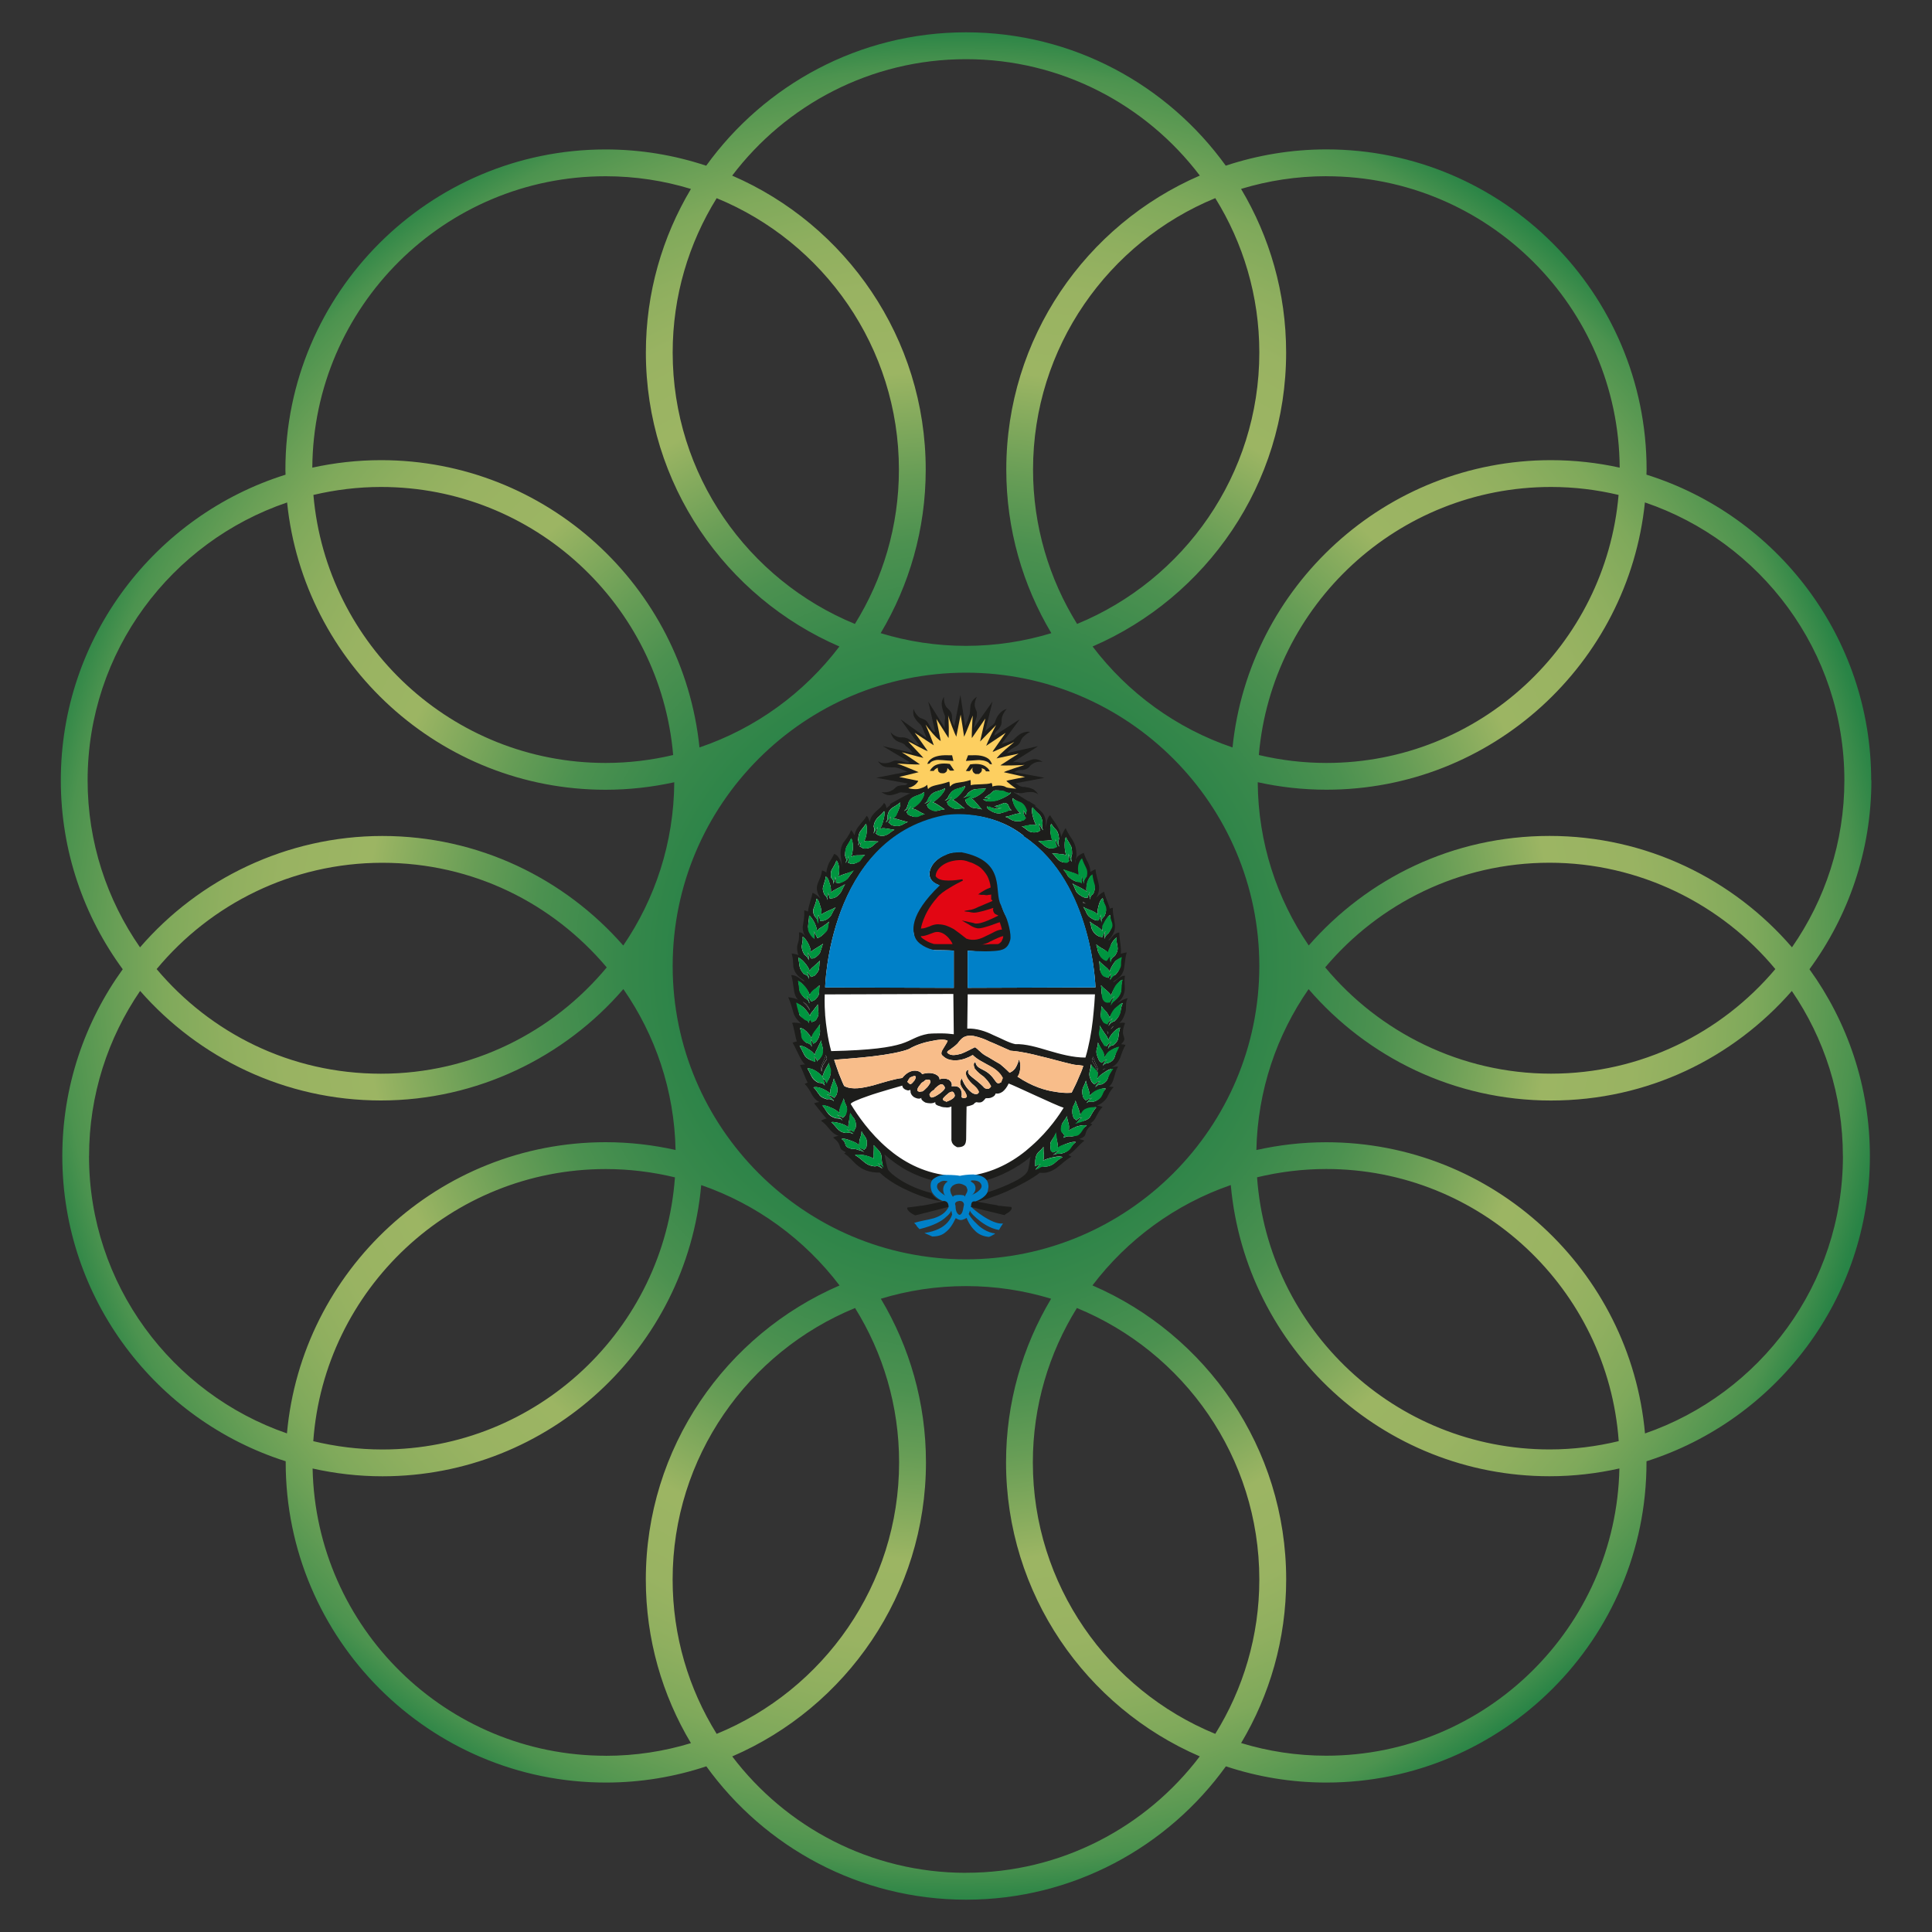 <?xml version="1.0" encoding="UTF-8"?><svg id="Capa_1" xmlns="http://www.w3.org/2000/svg" xmlns:xlink="http://www.w3.org/1999/xlink" viewBox="0 0 400 400"><rect x="0" y="0" width="400" height="400" fill="#333333" stroke="none"/><defs><style>.cls-1{fill:#f8bd8a;}.cls-1,.cls-2,.cls-3,.cls-4,.cls-5,.cls-6,.cls-7,.cls-8,.cls-9{stroke-width:0px;}.cls-1,.cls-2,.cls-4,.cls-6,.cls-7,.cls-8,.cls-9{fill-rule:evenodd;}.cls-2{fill:#fdcf60;}.cls-3{fill:none;}.cls-4{fill:#fff;}.cls-10{clip-path:url(#clippath);}.cls-5{fill:url(#Degradado_sin_nombre_78);}.cls-6{fill:#0080c8;}.cls-7{fill:#e20613;}.cls-8{fill:#1d1d1b;}.cls-9{fill:#009540;}</style><clipPath id="clippath"><path class="cls-3" d="M387.41,161.55c0-29.67-19.6-54.85-46.53-63.28,0-.35.03-.7.03-1.05,0-36.55-29.74-66.29-66.29-66.29-7.28,0-14.28,1.2-20.84,3.37-12.05-16.71-31.66-27.61-53.78-27.61s-41.74,10.91-53.79,27.62c-6.56-2.18-13.55-3.37-20.83-3.37-36.55,0-66.29,29.74-66.29,66.29,0,.35.02.7.03,1.05-26.93,8.43-46.53,33.61-46.53,63.28,0,14.62,4.77,28.14,12.82,39.11-7.86,10.9-12.51,24.26-12.51,38.69,0,29.57,19.46,54.67,46.25,63.18,0,.08,0,.15,0,.23,0,36.55,29.74,66.29,66.29,66.29,7.26,0,14.25-1.19,20.8-3.36,12.05,16.7,31.66,27.61,53.78,27.61s41.74-10.91,53.79-27.61c6.54,2.17,13.53,3.36,20.79,3.36,36.55,0,66.29-29.74,66.29-66.29,0-.08,0-.15,0-.23,26.79-8.51,46.25-33.61,46.25-63.18,0-14.43-4.65-27.79-12.51-38.69,8.05-10.97,12.82-24.49,12.82-39.11ZM381.86,161.55c0,12.84-4.02,24.76-10.85,34.58-12.16-14.11-30.15-23.06-50.19-23.06s-37.7,8.79-49.86,22.68c-6.6-9.64-10.48-21.28-10.56-33.8,4.58,1.01,9.34,1.55,14.22,1.55,34.25,0,62.52-26.12,65.94-59.48,23.98,8.13,41.3,30.83,41.3,57.53ZM367.57,200.63c-11.15,13.23-27.83,21.66-46.45,21.66s-35.6-8.57-46.75-22.01c11.15-13.23,27.83-21.66,46.44-21.66s35.6,8.57,46.75,22.01ZM139.27,200c0-33.49,27.25-60.73,60.73-60.73s60.73,27.25,60.73,60.73-27.25,60.73-60.73,60.73-60.73-27.25-60.73-60.73ZM260.63,156.31c2.67-31.04,28.77-55.49,60.49-55.49,4.82,0,9.5.58,13.99,1.65-2.67,31.04-28.77,55.49-60.49,55.49-4.82,0-9.5-.58-13.99-1.64ZM274.62,36.49c33.35,0,60.51,27.03,60.72,60.33-4.58-1.01-9.34-1.55-14.22-1.55-34.25,0-62.52,26.12-65.94,59.48-11.63-3.94-21.69-11.3-28.97-20.9,23.55-10.18,40.07-33.63,40.07-60.87,0-12.37-3.41-23.95-9.33-33.87,5.59-1.7,11.53-2.63,17.67-2.63ZM223,129.18c-5.77-9.29-9.12-20.24-9.12-31.96,0-25.35,15.62-47.11,37.73-56.2,5.77,9.29,9.12,20.24,9.12,31.96,0,25.35-15.62,47.11-37.73,56.2ZM200,12.25c19.74,0,37.31,9.47,48.41,24.1-23.55,10.18-40.07,33.63-40.07,60.87,0,12.37,3.41,23.95,9.33,33.87-5.59,1.7-11.52,2.63-17.67,2.63s-12.07-.92-17.67-2.63c5.92-9.92,9.33-21.49,9.33-33.86,0-27.24-16.53-50.69-40.07-60.87,11.1-14.64,28.67-24.11,48.41-24.11ZM177,129.18c-22.12-9.08-37.73-30.85-37.73-56.2,0-11.72,3.34-22.66,9.11-31.95,22.12,9.08,37.73,30.85,37.73,56.2,0,11.72-3.34,22.66-9.11,31.95ZM125.38,36.49c6.14,0,12.07.92,17.67,2.63-5.92,9.92-9.33,21.49-9.33,33.86,0,27.24,16.53,50.69,40.07,60.87-7.28,9.6-17.34,16.96-28.97,20.9-3.42-33.36-31.69-59.48-65.94-59.48-4.88,0-9.64.55-14.22,1.55.22-33.3,27.37-60.33,60.72-60.33ZM139.37,156.32c-4.5,1.06-9.18,1.64-13.99,1.64-31.72,0-57.83-24.45-60.49-55.49,4.5-1.06,9.18-1.65,13.99-1.65,31.72,0,57.82,24.45,60.49,55.49ZM18.14,161.56c0-26.69,17.32-49.4,41.3-57.53,3.42,33.36,31.69,59.48,65.94,59.48,4.88,0,9.64-.55,14.22-1.55-.08,12.52-3.97,24.15-10.56,33.8-12.16-13.88-30-22.68-49.86-22.68s-38.03,8.96-50.19,23.06c-6.83-9.82-10.85-21.74-10.85-34.58ZM125.62,200.29c-11.15,13.43-27.96,22.01-46.75,22.01s-35.29-8.43-46.44-21.66c11.15-13.43,27.96-22.01,46.75-22.01s35.29,8.43,46.44,21.66ZM18.44,239.36c0-12.67,3.91-24.45,10.57-34.2,12.16,13.88,30,22.68,49.86,22.68s38.03-8.96,50.19-23.06c6.6,9.5,10.56,20.95,10.81,33.31-4.66-1.04-9.49-1.61-14.46-1.61-34.53,0-62.96,26.54-66,60.29-23.81-8.22-40.98-30.84-40.98-57.42ZM139.74,243.76c-2.26,31.44-28.55,56.34-60.56,56.34-4.93,0-9.72-.61-14.32-1.72,2.26-31.44,28.55-56.34,60.56-56.34,4.93,0,9.72.61,14.32,1.72ZM125.42,363.51c-33.06,0-60.02-26.56-60.7-59.47,4.66,1.04,9.49,1.61,14.46,1.61,34.53,0,62.96-26.54,66-60.29,11.49,3.97,21.43,11.28,28.64,20.78-23.57,10.17-40.11,33.63-40.11,60.89,0,12.37,3.41,23.95,9.34,33.87-5.58,1.7-11.5,2.62-17.63,2.62ZM177.03,270.81c5.78,9.29,9.12,20.24,9.12,31.96,0,25.36-15.63,47.13-37.77,56.21-5.78-9.29-9.12-20.24-9.12-31.96,0-25.36,15.63-47.13,37.77-56.21ZM200,387.75c-19.74,0-37.3-9.47-48.4-24.1,23.57-10.17,40.11-33.63,40.11-60.89,0-12.37-3.41-23.95-9.34-33.87,5.58-1.7,11.5-2.62,17.63-2.62s12.04.92,17.62,2.62c-5.92,9.92-9.33,21.5-9.33,33.86,0,27.26,16.54,50.72,40.11,60.89-11.1,14.63-28.66,24.1-48.4,24.1ZM222.96,270.81c22.14,9.08,37.77,30.85,37.77,56.21,0,11.72-3.35,22.67-9.12,31.96-22.14-9.08-37.77-30.85-37.77-56.21,0-11.72,3.35-22.67,9.12-31.96ZM274.58,363.5c-6.13,0-12.04-.92-17.62-2.62,5.92-9.92,9.33-21.5,9.33-33.86,0-27.26-16.54-50.72-40.11-60.89,7.21-9.5,17.15-16.82,28.64-20.78,3.04,33.75,31.47,60.29,66,60.29,4.97,0,9.8-.57,14.46-1.61-.68,32.9-27.64,59.47-60.7,59.47ZM260.26,243.75c4.59-1.11,9.38-1.72,14.32-1.72,32.01,0,58.3,24.9,60.56,56.34-4.59,1.11-9.38,1.72-14.32,1.72-32.01,0-58.3-24.9-60.56-56.34ZM381.56,239.36c0,26.57-17.16,49.2-40.98,57.42-3.04-33.75-31.47-60.29-66-60.29-4.97,0-9.8.57-14.46,1.61.26-12.36,4.21-23.81,10.81-33.31,12.16,14.11,30.15,23.06,50.19,23.06s37.7-8.79,49.86-22.68c6.67,9.75,10.57,21.52,10.57,34.2Z"/></clipPath><radialGradient id="Degradado_sin_nombre_78" cx="198.37" cy="200" fx="198.37" fy="200" r="195.91" gradientUnits="userSpaceOnUse"><stop offset="0" stop-color="#1d7d45"/><stop offset=".17" stop-color="#1f7e45"/><stop offset=".27" stop-color="#288247"/><stop offset=".36" stop-color="#37884b"/><stop offset=".45" stop-color="#4c9150"/><stop offset=".52" stop-color="#679d56"/><stop offset=".59" stop-color="#88ac5e"/><stop offset=".63" stop-color="#9cb563"/><stop offset=".72" stop-color="#99b362"/><stop offset=".78" stop-color="#8faf5f"/><stop offset=".84" stop-color="#7fa95b"/><stop offset=".89" stop-color="#699f56"/><stop offset=".95" stop-color="#4c934f"/><stop offset=".99" stop-color="#298446"/><stop offset="1" stop-color="#248245"/></radialGradient></defs><polygon class="cls-4" points="176.1 227.2 176.05 228.53 177.27 231.48 181.55 236.77 186.6 240.55 192.77 243.83 196.55 244.11 200.99 243.78 205.21 243.45 211.43 240.05 215.27 236.66 216.27 235.82 218.6 233.37 220.32 230.59 220.82 228.7 213.16 225.69 209.32 224.02 208.38 224.08 207.1 225.64 205.55 226.08 204.38 226.92 201.77 227.92 199.05 228.31 196.49 228.81 195.32 228.64 193.82 227.81 192.32 227.75 190.66 226.7 189.55 226.36 189.16 225.3 187.49 224.91 187.16 224.41 176.1 227.2 176.1 227.2"/><path class="cls-8" d="M187.97,162.21c-.27.18-.36.36-.72.36-.27,0-.63,0-.99.09-.27,0-.63.18-.9.45-.18.18-.45.45-.9.63-.45.27-1.17.36-1.97.27.72.45,1.17.63,1.7.63s.99-.18,1.61-.36c.45-.27.81-.27,1.26-.18.45,0,.72.09,1.43.18h.09-.09c-.63.09-4.3,2.24-4.3,2.24.54,0-.45.54-.63.81-.09-.27-.09-.45-.18-.63-.09-.18-.18-.36-.36-.45-.54.9-1.17,1.26-1.7,1.79-.54.54-1.08,1.08-1.26,2.15-.09-.27-.18-.54-.27-.81-.09-.18-.18-.36-.36-.45-.54.9-1.08,1.35-1.52,1.97-.45.54-.81,1.08-.99,2.06-.09-.27-.54-.99-.72-1.08-.45,1.17-1.08,1.88-1.61,2.6-.45.81-.72,1.7-.45,3.23.09.45.18,1.52.18,1.79-.09-.63-.27-1.26-.54-1.7-.27-.54-.63-.9-1.08-.99-.36.72-.72,1.26-1.08,1.88-.27.63-.45,1.26-.54,1.97-.18-.18-.72-.45-.9-.45-.09,1.17-.63,1.97-.9,2.78-.27.81-.27,1.7.63,3.05.45.45-1.17-1.17-1.7-1.17-.09.81-.99,3.14-.9,3.86-.18-.09-.72-.27-.81-.27.09,1.17-.09,2.15-.27,3.14-.27,1.61.99,2.87.45,2.24-.45-.63-.72-.81-1.26-.81.09,1.34-.09,1.88-.27,2.42-.18.54-.18,1.43.18,2.33-.18-.18-1.26-.36-1.43-.36.36,1.17.27,1.88.36,2.78.18.9.63,1.7,1.7,2.42.72.36.81.9,0,.27-.72-.63-1.52-1.08-2.15-.99.36.99.36,1.97.54,2.87.09.81.27,1.61.9,2.24-.36-.27-1.7-.54-2.06-.54.54,1.17.72,2.06.99,2.87.18.9.63,1.61,1.7,2.6-.36-.18-1.61-.27-1.88-.18.36.81.72,3.32.99,3.86-.18,0-.72.18-.9.27.63.9,1.7,3.86,2.6,4.48-.18,0-.9.09-1.08.18.45.72,1.26,3.05,1.61,3.59-.09,0-.54.27-.63.27.72.72,1.08,1.43,1.43,2.06.36.72.81,1.26,1.61,1.7-.27,0-.99.18-1.08.27.54.63,2.06,2.69,2.6,3.14-.27,0-1.08.36-1.17.45.9.63,1.34,1.26,1.79,1.79.45.54.99,1.08,1.88,1.34-.27,0-1.08.27-1.17.36,1.08.81,1.26,1.34,1.43,1.88.09.45.27.72,1.26,1.17-.09,0-.36.18-.36.27,1.08.63,1.7,1.61,2.69,2.42.99.81,2.24,1.52,4.66,1.52h0c1.17,1.17,3.32,2.6,5.74,3.68,2.33,1.08,4.84,1.97,7.08,2.24-1.08-.36-1.79-1.08-2.15-1.7-5.29-1.34-8.52-4.03-8.97-4.84-.18-.36-.63-2.42-.72-3.05h0v-.09c1.52,1.34,3.14,2.51,4.84,3.41,1.7.9,3.41,1.52,5.11,1.97h0c.09-.09.36-.27.36-.27.45-.36,1.26-.81,2.42-.81-4.93-.63-8.97-2.87-12.1-5.56-3.68-3.14-6.19-6.81-7.62-9.15-.18-.27,1.52-.99,3.59-1.7,1.97-.72,7.08-2.15,7.08-2.15,0,.45.45.81.81.9.36.18.81.09.72-.09.18.18.18.36.18.63.09.27.18.54.63.9.45.27.81.36,1.08.36s.45-.09.54-.18l.09-.09h0l-.09.09c-.18.27.27.72.81.99.63.18,1.43.27,2.06-.09-.09.27.09.54.36.63.27.18.63.18.72.27.18.09.63.18.99.18.45.09.9,0,1.26-.18v6.64c-.09,1.26.9,1.61,1.17,1.79,1.97.09,1.79-1.17,1.88-1.61,0-1.43.09-6.9.09-6.81.9-.18,1.26-.36,1.43-.45.18-.18.27-.36.63-.45.36.09.72.09.99,0,.27-.09.54-.36.9-.81.45,0,.9,0,1.26-.18.45-.18.72-.45.81-.81.45.09.9,0,1.43-.36.45-.36.9-.9,1.26-1.7.9.27,9.86,4.57,11.39,5.02-.72,1.17-2.96,4.66-6.64,7.89-3.05,2.78-7.17,5.29-12.19,6.1.99.09,2.06.27,2.6,1.08,1.61-.45,3.23-1.08,4.75-1.88,1.61-.81,3.14-1.79,4.66-3.05v.09l-.09.09c-.09.63-.36,2.42-.54,2.78-.54,1.08-2.24,1.97-4.03,2.78-1.61.72-3.32,1.34-4.48,1.7-.54,1.26-2.42,1.97-2.6,1.97,1.34-.18,4.12-1.08,6.81-2.24,2.69-1.26,5.38-2.69,6.81-3.86,1.52.18,2.6-.36,3.59-1.08.99-.72,1.79-1.61,2.96-2.24-.09-.09-.54-.27-.63-.36.63-.36,1.08-.81,1.61-1.34.54-.54.99-1.08,1.7-1.61-.09-.09-.81-.27-1.08-.36,1.08-.36,1.26-.72,1.34-1.17.18-.54.36-1.08,1.34-1.79,0-.09-.09-.09-.18-.18,0,0-.09-.09-.18-.09.72-.45.99-.99,1.26-1.52.36-.63.63-1.26,1.26-1.88-.18-.09-.99-.27-1.17-.27,1.08-.45,1.61-.99,2.06-1.61.36-.72.63-1.43,1.43-2.24-.09,0-.72-.09-.99-.09.63-.54.81-1.08.99-1.7.27-.72.36-1.61.9-2.42-.18-.09-1.08.09-1.34.09.99-.45,1.43-1.17,1.79-1.97.27-.81.54-1.7,1.08-2.6-.09-.09-.72-.18-.9-.18.81-.81.72-1.08.54-1.61-.18-.45-.36-1.17.27-2.78-.18-.09-1.08-.09-1.26.09.81-.72,1.08-1.52,1.34-2.33s-.09-1.88.45-2.87c-.54-.09-2.87,1.43-2.42,1.17,1.26-.9,1.61-1.7,1.79-2.6.18-.99-.18-2.06.09-3.23-.54-.09-1.17.36-1.88.99-.81.72-.72.18,0-.18,1.08-.63,1.52-1.43,1.7-2.42.18-.99.18-2.06.54-3.23-.18,0-.99.18-1.26.27.27-.72-.36-3.5-.27-4.39-.63,0-1.26.54-1.79,1.26-.54.72-.63.27-.09-.09.99-1.26,1.08-2.24.9-3.23-.09-.9-.45-1.88-.36-3.05-.09,0-.54.09-.63.18-.09-.63-1.08-2.69-1.17-3.5-.63.09-1.97,1.61-1.61,1.17.63-1.17.63-2.06.45-2.87-.18-.9-.54-1.79-.63-2.96-.18,0-.9.45-1.08.54,0-.72-.18-1.26-.45-1.88-.36-.63-.63-1.17-.9-2.06-.36.09-.99.45-1.34.81-.36.54-.54.81-.45,1.43,0-.18.18-1.34.27-1.61,0-1.52-.27-2.33-.72-3.14-.45-.72-.99-1.43-1.52-2.6-.18.18-.81,1.34-.9,1.79-.18-1.08-.54-1.7-.9-2.33-.36-.63-.9-1.26-1.43-2.15-.36.27-.63.9-.72,1.7-.18.72-.36.9-.27,1.61,0-.18.09.18,0-.09,0-.36,0-.72.09-1.17.09-1.52-.36-2.33-1.08-2.96-.36-.36-.81-.72-1.26-1.08h.36s-.45-.27-1.08-.63c-.09-.09-.45-.36-.54-.27-1.26-.81-2.78-1.7-2.96-1.79-.27-.09,1.34-.27,1.26-.27-.18-.09-1.17-1.52-1.26-1.61l6.28-1.17c-.09-.09-6.28-1.17-6.28-1.17,0,0,.18-.09.36-.18.27-.18.54-.27.9-.27.27,0,.63,0,.9-.09.36-.09.72-.27.99-.54.09-.18.36-.45.81-.72.45-.27,1.08-.45,1.97-.36-.72-.45-1.26-.54-1.7-.54-.54,0-.99.27-1.61.45-.45.27-.81.27-1.26.27-.45-.09-.99-.18-1.61-.09,0,0,5.2-3.23,5.2-3.32l-6.37,1.43c.54-.72,1.08-.99,1.61-1.26.45-.27.99-.54,1.26-1.43.09-.18.27-.54.63-.81.27-.27.72-.63,1.26-.9-.54-.09-1.08,0-1.7.27-.63.27-1.17.81-1.79,1.43-.18.09-.63.27-1.17.45-.45.09-.9.27-1.26.36l3.77-5.11-5.29,3.41c.09-.63.45-.99.81-1.26.27-.36.63-.72.72-1.43,0-.27,0-.72.09-1.17.18-.54.45-1.17.99-1.7-.63.18-1.17.54-1.52.99-.45.45-.72,1.08-.99,1.88-.18.27-.45.54-.9.81-.36.36-.81.63-1.08.99,0,.09,1.52-6.19,1.52-6.19l-3.86,5.47s0-.18.09-.45c.09-.18.09-.54.18-.81.18-.54.27-.9.36-1.17v-.9c-.18-.36-.36-.81-.45-1.34,0-.54.09-1.08.45-1.79-.99.63-1.26,1.34-1.34,1.97-.09.72,0,1.43-.27,1.97-.09.27-.18.72-.36,1.08-.18.45-.36.81-.45,1.08l-.99-6.46-1.26,6.46c-.36-.54-.45-.99-.45-1.43s0-.9-.18-1.34c-.27-.54-.63-.81-.99-1.17-.27-.36-.54-.99-.54-2.15-.18.36-.45.81-.45,1.34s.09,1.26.63,2.51c.09.09.09.54,0,1.08v1.52l-3.41-5.47,1.43,6.28c-.45,0-.72-.45-.99-.99-.27-.45-.54-.99-.81-1.26-.36-.36-.9-.45-1.43-.72-.45-.36-.9-.81-1.26-1.79-.09.72-.09,1.26.18,1.7.27.54.72,1.08,1.34,1.61.18.27.45.81.63,1.35.27.54.45,1.08.54,1.34l-5.38-3.86s3.77,5.29,3.86,5.29c-.63.09-.99-.36-1.52-.72-.54-.45-1.17-.9-2.24-.81-.72,0-1.34-.36-1.7-.63-.36-.27-.54-.63-.45-.45.36,1.26.99,1.7,1.61,1.97s1.26.36,1.52.9c.18.09.45.36.81.63.27.36.54.63.63.81l-6.19-1.43,5.56,3.32c-.45.27-1.08,0-1.7-.18-.63-.09-1.26-.27-1.79,0-.99.45-1.7.45-2.24.36-.45-.09-.72-.36-.81-.36.54.81,1.08,1.08,1.52,1.17.54.09.99.09,1.61.09.45,0,.9.09,1.43.27.45.18.99.45,1.52.63l-6.46,1.26,6.46,1.17h0Z"/><path class="cls-8" d="M197.12,247.12c0-.09-.09-.18-.09-.36,0,.09.09.27.09.36h0Z"/><path class="cls-8" d="M200.7,250.97c0-.18.09-.36.09-.36,0,0-.18.63-.27.72.09-.09.09-.27.18-.36h0Z"/><path class="cls-8" d="M199.63,252.41c.18-.09.36-.18.45-.27-.18.18-.45.27-.72.36.09,0,.18-.09.27-.09h0Z"/><polygon class="cls-8" points="197.12 250.97 197.21 251.33 197.03 250.53 197.12 250.97 197.12 250.97"/><path class="cls-4" d="M230.02,206.14c.18-.54.54-1.34,1.08-2.06.45-.63.9-1.17,1.26-1.17-.27.81-.18,1.43-.27,1.97,0,.54-.18,1.08-.9,1.88-.45.27-.63.45-.81.63-.09.18-.18.27-.27.45.09-.27.09-.54.27-.81.09-.27.18-.54.36-.81-.18.18-.36.36-.54.54-.18.27-.27.45-.45.72-.09-.09-.27-.09-.45-.09-.18-.09-.45-.27-.72-.63-.36-.45-.45-.9-.54-1.26,0-.45,0-.9-.09-1.52.36.45.81.81,1.26,1.17.36.36.72.63.81.99h0ZM232.08,198.43c-.27.81-.18,1.08-.27,1.61,0,.54-.18,1.08-.9,1.79-.45.18-.72.36-.81.54s-.18.36-.27.45c.09-.27.09-.54.18-.81.09-.27.27-.54.36-.72-.18.18-.36.36-.45.54-.18.18-.36.36-.45.63-.09-.09-.27-.09-.45-.18-.18,0-.45-.18-.81-.54-.36-.54-.45-.9-.54-1.34,0-.45,0-.81-.09-1.43.36.45.9.81,1.26,1.17.45.36.81.72.9,1.08.09-.63.54-1.34.99-1.97s1.08-.72,1.34-.81h0ZM229.48,197.44c.09-.54.36-1.35.63-2.06.36-.63.81-1.17,1.08-1.26-.09.81.09,1.34.18,1.88.09.54,0,1.08-.54,1.88-.45.27-.63.54-.72.72-.09.18-.09.27-.18.45,0-.27,0-.54.09-.81,0-.27.09-.54.18-.81-.18.18-.27.36-.45.63-.09.18.54-1.26.45-.99-.18-.09-.99,1.61-1.17,1.52-.27,0-.54-.09-.9-.45-.54-.45-.63-.81-.81-1.17-.09-.45-.18-.9-.36-1.43.45.36.99.72,1.52.99.45.27.9.63.99.9h0ZM226.88,221.03c-.18-.54-.54-.99-.81-1.43,0-.09.09-.27.09-.45.09-.09.09-.27.18-.36h0v.09c.27.99.63,1.52.81,1.97.18.45.27.81.18,1.52h-.09v.09c.09-.45-.09-.99-.36-1.43h0ZM192.54,181.66c.45,1.17,1.7,1.52,1.7,1.52-2.78,2.78-4.03,5.2-4.12,5.47.09-.27-1.88,2.15-.63,5.92.63,1.79,3.5,2.15,4.3,2.15,2.24,0,3.68.09,3.68.09v7.71l-26.63-.09s.63-30.49,24.39-35.42c2.15-.45,9.95-1.17,16.5,3.86.18.18.27.27.27.45h.18c14.08,9.68,14.62,31.11,14.62,31.11l-26.45.09v-7.71s2.78.36,5.02.18c2.06-.09,3.14.09,3.68-1.61.54-1.52,1.34-2.6.45-3.86-.18-.27-1.08-1.08-2.06-3.77-1.17-2.96.54-10.49-8.52-11.48-1.34.18-1.97.18-2.87.54-3.14,1.26-3.95,3.59-3.5,4.84h0ZM170.13,221.83h0l-.09-.09c-.09-.63,0-.99.18-1.43.18-.45.45-.9.81-1.88,0,.18,0,.27.09.36,0,.18.09.27.09.45-.27.36-.54.81-.81,1.26-.18.54-.27.99-.27,1.34h0ZM170.84,210.09c-.18-2.24-.09-4.21-.09-4.21-.09,0,26.63-.09,26.63-.09,0,0,.09,8.25.09,8.34-.63-.09-1.7-.18-2.6-.18s-1.79,0-2.69.09c-2.51.45-3.32,1.34-5.56,2.06-2.33.72-6.1,1.34-14.53,1.52-.72-2.6-1.08-5.38-1.26-7.53h0ZM224.19,186.68c.09.09.27.18.36.27.09.09.27.09.36.18-.09-.09-.27-.09-.36-.09-.09-.09-.18-.09-.27-.09,0-.09-.09-.09-.09-.18v-.09h0ZM200.34,205.87h26.36c0,.45-.18,2.87-.45,5.38-.27,2.42-.81,5.38-1.52,7.71-2.6,0-5.2-.72-7.62-1.43-2.42-.72-4.75-1.43-6.9-1.35-1.34-.27-2.87-1.17-4.57-1.88-1.61-.81-3.5-1.43-5.38-1.34l.09-7.08h0ZM229.84,189.46c0,.9.18,1.43.18,1.97.09.54,0,1.08-.54,1.79-.36.27-.54.54-.63.72-.09.09-.09.27-.18.45v-.81c0-.27.09-.54.18-.81-.09.18-.27.36-.36.54-.09.27-.18.45-.27.72-.18-.09-.27-.09-.54-.09-.18-.09-.45-.18-.9-.54-.45-.45-.63-.81-.81-1.26-.09-.36-.09-.81-.36-1.34.45.36.99.72,1.52.99.45.36.9.63,1.08.99,0-.63.27-1.34.63-2.06.36-.63.72-1.17.99-1.26h0ZM227.24,189.37c-.09-.63.09-1.43.27-2.06.18-.72.54-1.26.81-1.34.09.81.36,1.34.54,1.79.18.54.18,1.08-.18,1.88-.36.36-.54.54-.54.72-.09.18-.09.36-.09.54-.09-.27-.09-.54-.18-.81,0-.27,0-.54.09-.81-.09.18-.18.45-.27.63-.09.18-.18.45-.18.63-.09,0-.27.09-.54,0-.18,0-.45-.09-.9-.36-.63-.36-.9-.72-1.08-1.08-.18-.45-.36-.81-.72-1.34.54.36,1.17.54,1.79.81.54.27.99.45,1.17.81h0ZM225.99,181.3c.09.81.36,1.34.54,1.88.18.54.18,1.08-.18,1.88-.36.27-.54.45-.54.63-.09.18-.09.36-.09.54-.09-.27-.18-.54-.18-.81s0-.54.09-.81c-.09.18-.18.36-.27.63-.09.18-.18.45-.18.63h-.54c-.18-.09-.54-.18-.9-.45-.63-.36-.9-.72-1.08-1.17-.18-.36-.27-.81-.63-1.34.54.36,1.17.63,1.7.9.54.27.99.54,1.26.81-.18-.54,0-1.34.18-2.06.27-.63.54-1.17.81-1.26h0ZM223.66,179.6c.09-.63.63.54.9.45.27.81-.09-.9.18-.36.18.54.36.99.09,1.88-.27.36-.36.54-.36.72-.09.18,0,.36,0,.54-.18-.27-.27-.54-.27-.81-.09-.27-.09-.54-.09-.81-.09.27-.18.45-.18.63-.09.27-.09.45,0,.72h-.54c-.27,0-.54,0-1.08-.27-.63-.36-.99-.63-1.26-.99-.18-.36-.45-.81-.9-1.26.63.27,1.26.45,1.88.63.54.18,1.08.45,1.35.72-.18-.63.18-1.08.27-1.79h0ZM220.79,177.09c-.27-.54-.36-1.34-.36-2.15,0-.72.09-1.43.27-1.61.36.81.72,1.17.9,1.61.27.36.36.9.36,1.88-.18.54-.18.81-.18.99,0,.27.09.36.09.63-.18-.27-.27-.54-.36-.9-.18-.27-.18-.54-.27-.81v.81c0,.27.09.54.09.72-.09.09-.18.18-.36.27-.18,0-.45.09-.9,0-.63-.18-.99-.45-1.26-.81-.27-.27-.54-.72-.99-1.08.54.09,1.17.09,1.61.18.54,0,.99.09,1.34.27h0ZM216.75,174.04c.54-.09.99-.09,1.26.09-.27-.45-.45-1.26-.54-1.97-.09-.72,0-1.34.18-1.61.45.72.81,1.08,1.08,1.34.27.36.45.81.54,1.79-.18.54-.18.81-.09,1.08,0,.18.09.27.09.54-.18-.27-.27-.54-.45-.81-.09-.27-.27-.54-.27-.81v.81c.09.27.09.54.27.72-.18.09-.27.18-.45.27-.18.09-.45.18-.9.18-.63-.09-.99-.36-1.34-.63-.27-.27-.63-.54-1.17-.9.63,0,1.26-.09,1.79-.09h0ZM213.26,170.81c.54,0,1.08-.09,1.34.09-.36-.45-.63-1.35-.81-2.06-.18-.72-.18-1.43,0-1.7.45.72.9.99,1.34,1.43.36.36.63.9.72,1.79-.09.54-.09.81-.09,1.08.09.18.18.27.18.45-.18-.18-.36-.45-.45-.72-.18-.18-.27-.45-.36-.72,0,.27,0,.45.09.72,0,.27.09.54.18.72-.09.09-.18.18-.36.27-.18.09-.45.18-.99.18-.63,0-.99-.18-1.34-.45-.36-.27-.63-.54-1.17-.81.54,0,1.17-.18,1.7-.27h0ZM209.67,165.25c.63.54,1.17.72,1.7.99.45.27.81.54,1.08,1.52v.9c-.09-.18-.27-.36-.36-.54-.18-.18-.27-.36-.27-.45.09.45.09.72.18.99.09.27.18.36.27.63,0,.09-.09.18-.18.36-.09.09-.36.27-.9.36-.99.09-1.43-.09-1.79-.27-.36-.18-.63-.45-1.26-.63.63-.09,1.17-.27,1.7-.45.54-.18,1.08-.27,1.43-.27-.45-.36-.9-.99-1.26-1.7-.27-.63-.45-1.26-.36-1.43h0ZM208.5,167.94c-.36.09-.72.27-1.43.45-.63.09-1.43-.18-1.97-.54-.54-.27-.9-.72-.72-.9,0,0,.09.09.18.09h.18c.27.18.81.27,1.34.36.54,0,.99,0,1.34-.09-.27,0-.54,0-.81-.09-.27-.09-.45-.18-.72-.27.27-.09.54-.18.9-.27.36-.18.72-.27,1.17-.45.63.09.81.36.9.72.18.36.27.63.63.81-.45-.09-.72,0-.99.18h0ZM204.92,164.45c.36-.27.72-.9,1.34-.81.72,0,1.43.09,1.7.27.27.18.9.36,1.34.18.09.27-1.7,1.26-2.87,1.61-1.26.27-2.51.36-2.87-.27.27.09.54.09.81,0,.18,0,.45-.09.72-.27-.18.09-.45.09-.63.09s-.45,0-.63-.09c.36-.18.72-.54,1.08-.72h0ZM200.43,164.18c.72-.63,1.17-.81,1.7-.81.63-.09,1.17,0,1.97-.18-.09.36-.72.99-1.43,1.43-.54.36-1.17.63-1.61.72.27.09.54.27.81.63.45.45.9,1.08,1.43,1.61-.63-.18-.99-.18-1.43-.27-.36,0-.81-.09-1.26-.54-.63-.45-.63-.81-.72-.99,0-.27-.09-.45-.54-.54.18-.18.36-.18.45-.27.18-.18.36-.36.63-.81h0ZM196.04,165.43c.09-.09.27-.36.45-.81.54-.81.99-1.08,1.52-1.26.54-.18,1.08-.27,1.79-.63.09.27-.36.9-.9,1.52s-1.17,1.17-1.7,1.34c.36.09.72.36,1.17.72.45.36.9.72,1.34,1.08-.63-.09-.99,0-1.43.09-.36,0-.81,0-1.34-.36-.45-.27-.63-.45-.72-.63s-.09-.36-.18-.45c.18-.09.36-.27.54-.45s.36-.36.45-.63c-.18.18-.36.36-.63.45-.27.18-.54.27-.81.36.18-.18.27-.18.45-.36h0ZM191.83,166.06c.09-.18.27-.36.45-.9.54-.81.99-1.08,1.52-1.26s1.08-.27,1.88-.72c0,.36-.36.9-.9,1.52-.54.54-1.17,1.17-1.7,1.43.36,0,.72.27,1.17.54.45.27.9.63,1.34.9-.54,0-.99.18-1.43.27-.36.09-.81.09-1.34-.18-.45-.18-.63-.45-.72-.54-.09-.18-.09-.36-.27-.45.27-.18.45-.36.63-.54.09-.18.27-.45.45-.63-.27.18-.45.36-.72.54-.27.18-.54.27-.81.36.18-.09.27-.18.45-.36h0ZM187.61,167.5c.09-.18.18-.36.36-.9.27-1.08.81-1.43,1.43-1.7.54-.27,1.26-.36,1.88-.9.18.27-.09.99-.63,1.7-.54.72-1.26,1.43-1.88,1.7.36,0,.81.18,1.26.45.45.27.9.54,1.43.72-.54.09-.99.27-1.43.45-.36.09-.81.18-1.35-.09-.45-.09-.63-.27-.81-.45-.09-.18-.09-.27-.18-.36.18-.18.36-.36.45-.63.18-.18.36-.36.45-.63-.18.18-.45.45-.63.63-.27.18-.54.27-.81.45.18-.18.27-.27.45-.45h0ZM183.67,169.83c.09-.18.09-.45.09-.99.18-.9.54-1.26.99-1.61.45-.27.99-.54,1.61-1.08.09.27,0,.9-.36,1.61-.27.63-.63,1.34-1.08,1.7.36,0,.81.09,1.34.27.54.18,1.17.36,1.7.45-.54.18-.9.45-1.26.63-.45.18-.81.27-1.43.18-.54-.09-.81-.18-.9-.36-.18-.09-.27-.27-.45-.36.18-.18.27-.36.36-.63.09-.18.18-.45.18-.63-.09.18-.27.45-.45.63-.18.18-.36.45-.63.63.09-.18.18-.27.27-.45h0ZM180.89,171.08c.09-.9.45-1.34.81-1.79.36-.36.9-.72,1.34-1.34.18.18.09.9-.09,1.61-.18.81-.45,1.61-.81,2.06.36-.18.81-.18,1.34-.09.54.09,1.17.18,1.7.27-.54.27-.81.54-1.17.81-.36.18-.72.45-1.34.45-.45,0-.72-.09-.9-.18-.18-.09-.27-.27-.45-.27.09-.27.18-.45.27-.72,0-.27,0-.45.09-.72-.09.27-.27.54-.36.72-.18.27-.36.45-.45.72,0-.18.09-.36.09-.54.09-.18.09-.45-.09-.99h0ZM177.66,173.77c.09-.99.27-1.43.54-1.79.27-.36.63-.72,1.08-1.43.18.27.18.9.18,1.61-.09.81-.27,1.61-.63,2.06.36-.18.81-.18,1.34-.09.54,0,1.08.09,1.7.09-.54.27-.81.63-1.17.9-.27.27-.63.45-1.26.54-.54.09-.81,0-.99-.18-.18-.09-.27-.18-.45-.18l.18-.72.18-.63c-.18.27-.27.54-.45.72-.09.18-.18.36-.27.45.09-.09.09-.27.09-.45.09-.18,0-.45-.09-.9h0ZM175.33,175.21c.27-.45.54-.81.9-1.61.18.27.36.9.36,1.7,0,.72-.18,1.61-.36,2.15.27-.27.72-.36,1.26-.36.45,0,1.08,0,1.61-.09-.45.36-.72.72-.99,1.08-.27.27-.63.54-1.26.72-.36.09-.63.09-.81,0s-.36-.18-.45-.18c.09-.27.09-.54.09-.81v-.81c0,.36-.09.63-.18.9-.09.27-.27.54-.45.81.09-.18.09-.36.18-.54,0-.27-.09-.54-.27-.99,0-1.08.18-1.52.36-1.97h0ZM172.28,179.96c.27-.54.63-.99.9-1.79.18.09.45.72.54,1.43.09.63,0,1.43-.18,1.97.27-.27.81-.45,1.35-.63.63-.18,1.26-.36,1.79-.63-.36.45-.63.81-.9,1.17-.18.36-.54.72-1.17.99-.54.27-.81.36-.99.36-.27,0-.36-.09-.54-.09v-.63c-.09-.27-.09-.45-.18-.63,0,.18,0,.45-.09.72-.09.27-.18.54-.27.81v-.45c0-.18-.09-.45-.45-.81-.18-.81-.09-1.35.18-1.79h0ZM170.66,185.16c-.36-.81-.36-1.26-.18-1.79.09-.54.45-1.08.45-1.88.36.09.63.63.81,1.34.27.63.36,1.43.27,1.97.27-.27.72-.54,1.26-.81.54-.27,1.08-.54,1.7-.9-.36.54-.54.99-.72,1.35-.18.36-.45.72-.99,1.17-.45.27-.72.36-.99.36-.18.09-.36,0-.45.09-.09-.27-.09-.45-.18-.72-.09-.18-.18-.36-.27-.54,0,.18.09.45,0,.72,0,.27,0,.54-.09.81,0-.18,0-.27-.09-.45,0-.18-.18-.36-.54-.72h0ZM168.51,187.94c.18-.54.45-1.08.54-1.88.27.09.54.63.72,1.34.27.72.36,1.43.27,1.97.27-.27.72-.45,1.26-.72.54-.27,1.17-.45,1.7-.81-.36.54-.54.9-.72,1.26-.18.45-.45.81-.99,1.17-.45.27-.72.36-.99.36h-.54c0-.27,0-.45-.09-.63-.09-.27-.18-.45-.27-.63v.72c0,.27,0,.54-.09.81-.09-.18,0-.27-.09-.45-.09-.18-.18-.36-.54-.72-.45-.81-.36-1.34-.18-1.79h0ZM167.88,193.23c-.54-.72-.63-1.26-.54-1.79,0-.54.18-1.08.18-1.88.27.09.63.63.99,1.26.36.63.63,1.43.63,1.97.18-.36.54-.63,1.08-.9.45-.36.99-.63,1.43-1.08-.18.54-.27.99-.36,1.43-.09.36-.27.72-.81,1.17-.36.36-.63.54-.81.63-.18.09-.36.18-.45.18-.09-.18-.18-.45-.36-.72-.09-.27-.27-.54-.45-.72.18.27.18.54.18.72.09.27,0,.54,0,.9-.09-.18,0-.36-.09-.54-.09-.18-.27-.36-.63-.63h0ZM166,195.83c.09-.54.27-1.08.18-1.88.27.09.72.63,1.08,1.26.36.63.63,1.43.63,1.97.09-.27.54-.54.99-.81.54-.36,1.08-.63,1.52-.99-.27.54-.27.99-.45,1.34-.09.45-.27.81-.72,1.17-.36.36-.63.45-.9.54h-.45c-.09-.18-.18-.45-.27-.63-.18-.18-.27-.45-.45-.63.09.27.18.54.27.81v.81c-.09-.18-.09-.27-.18-.45-.09-.18-.27-.36-.72-.72-.45-.72-.54-1.26-.54-1.79h0ZM167.88,202.29c-.09-.27-.27-.45-.36-.63-.18-.18-.36-.36-.54-.54.18.18.27.45.36.72.09.27.18.54.18.81-.09-.09-.09-.27-.27-.45-.09-.18-.27-.36-.81-.54-.63-.72-.81-1.17-.9-1.61-.09-.45-.09-.99-.27-1.79.27.09.81.45,1.26.99.54.63.99,1.26,1.08,1.79.09-.27.45-.63.9-.99.36-.36.81-.72,1.26-1.17-.18.54-.09.99-.18,1.43,0,.36-.09.72-.54,1.26-.27.36-.54.54-.72.54-.18.09-.36.09-.45.18h0ZM165.28,203.18c.27,0,.81.45,1.26,1.08.54.54.99,1.26,1.08,1.79.09-.27.45-.63.81-.99.45-.36.9-.72,1.26-1.08-.09.54-.09.99-.09,1.34,0,.45-.09.81-.54,1.34-.27.36-.54.45-.72.54-.18.09-.36.09-.45.09-.09-.18-.18-.45-.36-.63-.18-.18-.36-.36-.54-.54.18.18.27.45.36.72.09.27.18.54.27.9-.18-.18-.18-.36-.27-.54-.18-.18-.36-.36-.81-.63-.72-.72-.9-1.17-.99-1.61-.09-.54-.09-.99-.27-1.79h0ZM167.62,209.19c-.09-.27-.36-.63-.54-.9-.27-.27-.54-.63-.9-.9h0c.45.27.81.54.99.81.18.27.36.54.45.81v.18h0ZM165.55,210.18c-.09-.36-.18-.9-.45-2.33.27,0,.81.36,1.34.81.54.54.99,1.17,1.26,1.7,0-.36.27-.72.63-1.08.27-.45.72-.9.99-1.35,0,.63.09,1.08.09,1.43.09.45.09.9-.27,1.43-.18.45-.45.63-.63.63-.18.09-.36.09-.45.27,0-.18-.09-.45-.18-.63-.09-.18-.18-.36-.27-.54.09.18,0,.45,0,.63-.09.18-.18.45-.18.63-.09-.09-.09-.18-.09-.27-.09-.18-.27-.27-.63-.45-.72-.54-.99-.63-1.17-.9h0ZM166.9,213.49c.45.45.9.99,1.08,1.43.09-.36.36-.81.72-1.34.36-.45.72-.99,1.08-1.52-.09.63,0,.99,0,1.43s-.09.9-.36,1.52c-.27.45-.45.72-.63.81-.18.18-.27.18-.45.27,0-.18-.09-.36-.18-.54-.09-.18-.18-.27-.36-.45.18.18.18.45.18.72.09.27,0,.63.09.9-.09-.18-.18-.27-.27-.45-.18-.09-.36-.27-.81-.36-.72-.45-.9-.9-.99-1.34-.09-.45-.09-.9-.36-1.7.27-.09.81.18,1.26.63h0ZM166.45,218.25c-.27-.45-.45-.99-.9-1.7.27-.09.99.09,1.61.54.63.36,1.26.81,1.52,1.35,0-.36.27-.81.54-1.35s.54-1.17.81-1.7c0,.63.18.99.27,1.43.09.45.09.81-.18,1.52-.18.54-.36.81-.54.99-.18.09-.36.18-.36.45-.09-.27-.18-.45-.27-.63-.09-.18-.27-.27-.45-.36.09.09.18.27.27.45v.63c-.09-.09-.18-.18-.27-.18-.18-.09-.36-.09-.63-.18-.81-.36-1.17-.72-1.43-1.26h0ZM168.06,222.91c-.27-.45-.45-.99-.9-1.7.27-.09.99.09,1.61.45.63.36,1.26.9,1.52,1.34,0-.36.27-.81.45-1.34.27-.54.63-1.08.9-1.61,0,.54.18.99.27,1.35.09.45.09.9-.09,1.52-.18.36-.27.63-.45.81-.09.18-.27.27-.36.27-.09-.18-.18-.27-.27-.45-.18-.18-.27-.27-.45-.45.18.27.27.45.27.72.09.27.18.63.18.9-.18-.18-.27-.27-.36-.36-.18-.09-.45-.18-.9-.18-.81-.36-1.17-.81-1.43-1.26h0ZM169.59,226.59c-.36-.36-.54-.9-1.17-1.43.27-.18.99-.09,1.7.18.63.27,1.34.63,1.79,1.08-.09-.36,0-.9.18-1.43.18-.54.45-1.08.54-1.7.18.54.36.9.54,1.34.18.36.27.72.18,1.43-.09.45-.18.72-.36.9-.09.18-.27.27-.27.36-.27-.18-.45-.36-.72-.45-.27-.09-.54-.18-.81-.27.27.18.54.36.72.54.27.18.45.45.63.72v-.09h.09v.18c-.18-.09-.27-.18-.45-.27-.18-.09-.45-.18-.99-.09-.9-.27-1.34-.54-1.61-.99h0ZM171.38,230.44c-.36-.36-.54-.9-1.08-1.52.27-.09.9,0,1.61.36.72.27,1.52.72,1.88,1.17-.09-.36.09-.81.27-1.34.18-.54.45-1.08.63-1.7.09.63.27.99.45,1.35.18.36.27.81.09,1.43-.09.45-.18.72-.36.9-.09.18-.27.18-.36.36-.18-.18-.36-.27-.63-.36-.18-.09-.45-.18-.63-.27.18.18.45.27.63.54.18.18.36.36.54.63-.18-.09-.27-.27-.45-.36-.18,0-.45-.09-.9-.09-.9-.27-1.35-.63-1.7-1.08h0ZM180.89,238.69c0-.54.09-1.08,0-1.61.36.45.72.72.99,1.08.27.27.54.63.63,1.26,0,.45.09.9.09,1.17.09.36.09.63.18.99-.09-.18-.27-.36-.45-.45-.18-.09-.45-.18-.63-.27.18.09.36.27.54.54.18.18.36.36.45.54-.18-.09-.36-.27-.63-.36-.18-.18-.54-.18-.9-.09-1.08-.09-1.7-.45-2.24-.9-.54-.45-1.08-.99-1.88-1.43.27-.18.99-.09,1.79,0,.81.18,1.7.45,2.15.81-.18-.27-.18-.72-.09-1.26h0ZM178.02,235.82c.18-.45.36-1.08.36-1.61.27.54.54.9.81,1.26.18.36.36.72.27,1.34,0,.45-.09.72-.18.9-.18.09-.27.18-.36.36-.18-.18-.45-.27-.72-.36-.18-.09-.45-.09-.72-.18.27.09.54.27.72.45.27.18.45.36.72.54-.18-.09-.54-.27-.99-.36-.45-.18-.99-.36-1.52-.27-.99-.27-1.17-.45-1.35-.81-.09-.36-.09-.72-.81-1.26.27-.18.99,0,1.7.27.81.27,1.61.63,1.97,1.08-.09-.36,0-.81.09-1.34h0ZM176.85,231.61c.18.36.36.72.36,1.34,0,.45-.09.72-.27.9-.09.18-.18.27-.27.45-.18-.18-.45-.27-.72-.27-.18-.09-.45-.09-.72-.18.27.09.54.27.72.45.27.09.45.27.72.45-.18,0-.36-.09-.54-.18-.18,0-.45-.09-.99,0-.9-.09-1.35-.45-1.7-.81-.45-.45-.72-.9-1.34-1.43.27-.09.9,0,1.61.18.81.18,1.52.54,1.97.9-.09-.27,0-.81.09-1.26.09-.54.27-1.17.27-1.7.27.54.54.81.81,1.17h0ZM189.31,223.72c-.27.36-.54.63-.72.72-.18.09-.36-.09-.54-.27-.18-.09-.27-.36-.09-.36l.18-.36.27-.36c.27-.09.54-.27.72-.27.18-.09.36-.09.45.09.09.09-.09.54-.27.81h0ZM190.93,225.96c-.27,0-.45.09-.54.09-.18-.09-.36-.09-.45-.27-.09-.18.09-.54.27-.81.18-.27.45-.54.54-.72.09-.09.27-.18.36-.27.09,0,.18-.09.18-.09l.18-.18.27-.18h.72c.09.09.09.18.18.36s-.27.72-.63,1.17c-.45.45-.9.9-1.08.9h0ZM194.69,226.32c-.63.45-1.26.81-1.43.81-.18.09-.27.09-.36.09-.18,0-.18-.09-.36-.27-.09-.18-.09-.36-.09-.45.09-.09.18-.27.36-.27-.27.09-.18,0,0-.18.18-.18.45-.36.63-.45l.09-.18.18-.18c.27-.27.63-.54.99-.72.36-.09.63,0,.9.54.18.36-.36.81-.9,1.26h0ZM197.21,227.48c-.36.27-.81.45-1.26.63-.27-.18-.63-.18-.72-.45-.09-.18.18-.54,1.17-1.34,0,0,.18-.18.54-.27.27-.09.54,0,.72.63.09.27-.09.54-.45.81h0ZM207.43,223.63l-.18.45c-.36.18-.54.27-.72.18-.18-.09-.36-.27-.72-.81-.9-1.26-1.79-1.7-2.51-2.06-.72-.36-1.26-.72-1.35-1.52-.36.18-.36.36-.36.63s.18.54.18.72c.63.81,1.26,1.26,1.88,1.7.54.54,1.08,1.08,1.52,1.97-.09.27-.36.45-.54.54-.27,0-.54,0-.81-.18-1.08-1.17-2.06-1.79-2.69-2.33-.63-.54-.9-.9-.54-1.43-.18,0-.36.09-.54.27-.09.27-.18.45-.09.63.18.81.72,1.43,1.26,1.97.63.54,1.17.99,1.43,1.7-.09.54-.72.63-1.43.18-.72-.54-1.52-1.43-2.06-2.87v-.18c-.27.45-.45.72-.36,1.08,0,.36.27.9.99,1.79.18.36.36.72.36.99-.09.18-.27.36-.9.27.09.09,0,0-.18,0-.09,0-.18-.09,0,0h.18v-.09c-.09,0-.18-.09-.18-.09.18-1.34-.27-1.88-.81-2.15-.54-.18-1.17-.09-1.26-.09h0c.18-.54-.09-.99-.54-1.34-.54-.27-1.26-.36-1.97-.09.09-.36-.27-.81-.9-1.08-.63-.27-1.61-.36-2.69,0-.18-.36-.72-.72-1.52-.72-.72,0-1.7.36-2.6,1.52-1.61.18-3.86.9-6.01,1.52-2.15.54-4.3.99-5.92.18-.09.09-.63-1.26-1.17-2.6-.45-1.35-.99-2.78-.99-2.87,1.88-.18,5.02-.36,7.98-.72,3.05-.36,6.01-.9,7.53-1.52,1.17-.72,2.96-1.35,4.48-1.61,1.52-.36,2.96-.45,3.5-.09-.09.36-.54.99-.9,1.61-.36.54-.63,1.17-.09,1.52.81.81,1.88.99,3.05.9,1.08-.09,2.24-.54,3.14-1.08.99.99,2.24,1.52,3.32,2.15,1.17.63,2.24,1.34,2.87,2.6l-.18.45h0ZM218.55,226.05c-2.06-.27-4.84-1.08-7.89-3.14.27-.27.45-.81.54-1.43.09-.63.09-1.26-.09-1.79q-.09-.36-.18-.27c0,.09-.09.45-.18.63-.27.72-.54,1.17-.81,1.43-.27.27-.54.45-.9.63-.9-.9-1.43-1.34-1.97-1.79-.63-.36-1.26-.72-2.42-1.43-.9-.45-1.34-.81-1.7-1.17-.36-.27-.63-.63-1.08-.9-.81.36-1.88.99-2.87,1.35-.99.27-1.97.45-2.6,0-.54-.27-.27-.54.36-.9.54-.45,1.34-.9,1.79-1.61.45-.54.81-.9,1.34-1.08.54-.18,1.08-.18,1.7-.09,1.26.27,2.24.63,3.32,1.17,1.17.45,2.42,1.08,4.3,1.88,2.24.18,4.21.63,6.28,1.17,1.97.45,4.03,1.08,6.37,1.61.36.09.81.18,1.26.18.45.09.9.09,1.17.18-.27.9-.63,1.7-.99,2.51-.36.9-.81,1.79-1.43,3.05,0,0-1.26.18-3.32-.18h0ZM218.28,240.84c-.45.36-.99.63-1.97.72-.45-.18-.81-.09-1.17.09-.27.18-.54.36-.72.54.09-.27.27-.45.54-.72.18-.27.36-.45.54-.54-.18.09-.45.18-.63.27-.18.09-.36.18-.54.27v-.72c0-.27,0-.63.09-.99.09-.63.36-.99.63-1.26.36-.36.72-.63.99-1.08,0,.54,0,1.08.09,1.61,0,.54,0,.99-.18,1.26.45-.27,1.34-.54,2.24-.72.81-.18,1.52-.18,1.79,0-.81.45-1.26.9-1.7,1.26h0ZM221.41,237.88c-.36.45-.9.81-1.88.99-.54,0-.81,0-.99.09-.18,0-.36.09-.54.18.27-.18.45-.36.72-.54.27-.18.45-.36.72-.45-.18.09-.45.09-.72.18-.27.09-.54.18-.72.27-.09-.09-.18-.18-.36-.36-.09-.18-.18-.36-.18-.9-.09-.63.09-.99.36-1.34.18-.36.54-.72.72-1.26.09.63.27,1.17.36,1.7.09.54.18.99.09,1.26.45-.36,1.26-.72,2.06-.99.72-.27,1.43-.36,1.7-.27-.72.54-.99,1.08-1.34,1.43h0ZM223.66,234.39c-.45.45-.9.81-1.79.9-.63-.09-.9,0-1.08,0-.18.09-.36.18-.63.27.27-.45.18-.63,0-.81-.18-.18-.36-.36-.36-1.08-.09-.72.09-1.08.36-1.43.18-.36.54-.63.72-1.17.09.72.36,1.43.45,2.06,0,.36,0,.72-.09.99.45-.36,1.08-.63,1.7-.9.9-.27,1.79-.36,2.06-.18-.72.45-.99.99-1.34,1.34h0ZM225.9,230.89c-.27.54-.63.9-1.52,1.17-.54,0-.81.09-.99.09-.18.09-.27.27-.45.27.18-.18.36-.36.54-.63.18-.18.45-.36.63-.45-.18.09-.45.09-.72.18-.18.09-.36.27-.54.45-.09-.18-.27-.27-.45-.36-.09-.18-.27-.45-.36-.99-.09-.63,0-.99.09-1.43.18-.36.45-.72.54-1.34.18.63.45,1.17.63,1.7.18.54.36.99.27,1.34.36-.45,1.08-.9,1.79-1.17.63-.36,1.34-.54,1.61-.45-.54.63-.81,1.17-1.08,1.61h0ZM227.87,227.03c-.27.45-.63.81-1.52,1.08-.54-.09-.81,0-.99,0-.18.09-.27.18-.45.27.18-.18.36-.45.54-.63.18-.18.45-.36.72-.45-.27.09-.54.09-.72.18-.27.09-.45.27-.63.36-.09-.09-.18-.18-.36-.36-.18-.18-.27-.45-.36-.99-.09-.63,0-1.08.18-1.43s.36-.72.54-1.34c.09.63.36,1.17.54,1.79.18.54.27.99.27,1.34.36-.45,1.08-.9,1.7-1.17.72-.27,1.34-.45,1.61-.27-.54.54-.81,1.08-1.08,1.61h0ZM229.39,223.18c-.18.54-.54.99-1.34,1.34-.45,0-.72.09-.9.27-.18.09-.18.18-.36.27.09-.27.27-.45.45-.72.18-.18.36-.36.54-.54-.27.09-.45.18-.63.27-.18.18-.36.27-.54.45-.09-.09-.27-.18-.45-.36-.09-.09-.27-.36-.45-.9-.27-.63-.18-1.08-.09-1.52.09-.36.18-.81.27-1.43.18.63.54,1.17.81,1.7.27.54.45,1.08.45,1.43.27-.54.9-1.08,1.52-1.43.63-.45,1.17-.72,1.43-.63-.45.72-.54,1.34-.72,1.79h0ZM228.23,221.56c.09-.09.27-.18.36-.27.18-.09.36-.09.54-.18-.18.09-.36.09-.45.18-.18.09-.27.18-.45.27h0ZM230.83,218.7c-.18.54-.45.99-1.26,1.34-.54.09-.72.18-.9.27-.18.09-.18.18-.36.36.09-.27.27-.54.36-.81.18-.18.36-.36.54-.54-.18.09-.36.18-.54.27-.27.18-.45.27-.54.45-.09-.09-.27-.18-.45-.27-.09-.18-.27-.45-.45-.99-.27-.63-.27-1.08-.18-1.52.09-.36.27-.81.27-1.43.27.63.54,1.17.9,1.7.27.54.45,1.08.45,1.43.27-.54.81-1.08,1.43-1.52.54-.36,1.17-.63,1.43-.54-.45.72-.54,1.26-.72,1.79h0ZM231.91,212.78c-.27.81-.27,1.43-.36,1.97-.09.63-.36,1.08-.99,1.61-.54.09-.72.27-.81.36-.18.09-.18.27-.36.36.09-.27.18-.54.27-.72.18-.27.27-.54.45-.72-.18.09-.36.27-.54.45-.18.09-.27.27-.45.54-.09-.18-.27-.18-.45-.36-.18-.09-.36-.36-.63-.81-.36-.63-.36-1.08-.36-1.52s.09-.9,0-1.61c.36.63.72,1.17,1.08,1.7.36.45.63.9.72,1.34.18-.63.63-1.26,1.17-1.79.45-.45.99-.81,1.26-.81h0ZM229.22,213.49c.09.09.09.18.18.18,0,.09,0,.18.09.18l-.09.09v.18c0-.09-.09-.18-.09-.27s0-.18-.09-.36h0ZM230.02,213.05c0-.09.09-.18.18-.27.09-.18.27-.27.45-.36-.09.09-.27.18-.36.36-.09.09-.18.18-.27.27h0ZM231.91,209.64c-.18.54-.36,1.08-1.17,1.79-.54.18-.72.36-.9.54-.18.18-.18.27-.36.45.09-.27.27-.54.36-.81.18-.27.27-.54.54-.81-.27.18-.45.36-.63.54-.18.18-.36.36-.54.63-.09-.09-.27-.09-.45-.18-.18-.09-.36-.27-.54-.63-.36-.54-.36-.99-.27-1.43,0-.45.09-.9.09-1.43.27.45.72.9,1.08,1.26.27.45.54.81.63,1.17.18-.63.72-1.34,1.26-1.97.63-.63,1.17-1.08,1.43-1.08-.36.81-.36,1.43-.54,1.97h0Z"/><path class="cls-8" d="M198.28,252.41c.18.09.27.09.45.09-.36,0-.72-.18-.81-.27.09.09.18.18.36.18h0Z"/><path class="cls-9" d="M167.26,198.34c.09.18.09.27.18.45v-.81c-.09-.27-.18-.54-.27-.81.18.18.27.45.45.63.09.18.18.45.27.63h.45c.27-.09.54-.18.9-.54.45-.36.63-.72.72-1.17.18-.36.18-.81.45-1.34-.45.36-.99.63-1.52.99-.45.27-.9.54-.99.81,0-.54-.27-1.35-.63-1.97-.36-.63-.81-1.17-1.08-1.26.09.81-.09,1.34-.18,1.88,0,.54.09,1.08.54,1.79.45.36.63.54.72.72h0Z"/><path class="cls-9" d="M169.05,201.57c.45-.54.54-.9.54-1.26.09-.45,0-.9.18-1.43-.45.45-.9.81-1.26,1.17-.45.36-.81.72-.9.99-.09-.54-.54-1.17-1.08-1.79-.45-.54-.99-.9-1.26-.99.18.81.18,1.34.27,1.79.09.45.27.9.9,1.61.54.18.72.36.81.54.18.18.18.36.27.45,0-.27-.09-.54-.18-.81-.09-.27-.18-.54-.36-.72.18.18.36.36.54.54.09.18.27.36.36.63.09-.09.27-.09.45-.18.18,0,.45-.18.72-.54h0Z"/><path class="cls-9" d="M169.14,190.45c0,.18.18.63.27.81.09-.27,0-.9,0-1.17v-.72c.09.18.18.36.27.63.09.18.09.36.09.63h.54c.27,0,.54-.09.99-.36.54-.36.81-.72.99-1.17.18-.36.36-.72.72-1.26-.54.36-1.17.54-1.7.81-.54.27-.99.45-1.26.72.09-.54,0-1.26-.27-1.97-.18-.72-.45-1.26-.72-1.34-.09.81-.36,1.34-.54,1.88-.18.45-.27.99.18,1.79.36.36.36.54.45.72h0Z"/><path class="cls-9" d="M168.6,194.4c0-.36.09-.63,0-.9,0-.18,0-.45-.18-.72.18.18.36.45.45.72.18.27.27.54.36.72.09,0,.27-.09.45-.18.18-.09.45-.27.81-.63.54-.45.81-.63.9-1.08.18-.36.09-.99.27-1.52-.45.45-.99.72-1.43,1.08-.54.27-.9.54-1.08.9,0-.54-.27-1.34-.63-1.97-.36-.63-.72-1.17-.99-1.26,0,.81-.18,1.35-.18,1.88-.09.54-.18,1.26.36,1.97.09.27.36.45.45.63,0,.09.36.18.45.36h0Z"/><path class="cls-6" d="M195.86,177c.9-.45,1.7-.54,3.23-.54,9.5,1.88,6.55,8.25,8.16,10.94,0,0,.54,1.52.72,1.79.63,1.08,1.52,4.39,1.17,5.47-.45,1.61-1.34,2.15-3.41,2.24-2.24.18-5.38-.09-5.38-.09v7.71l26.45-.09s-.45-21.43-14.44-31.02c0,0-.45-.36-.63-.54-6.55-5.02-14.35-4.48-16.5-4.03-23.76,4.93-24.39,35.6-24.39,35.6l26.63.09v-7.71s-1.43-.09-3.68-.09c-.81,0-3.23-.81-4.12-2.24-.9-1.52-1.52-5.02,4.93-11.21,0,0-1.61-.45-2.06-1.61-.45-1.26.45-3.59,3.32-4.66h0Z"/><path class="cls-1" d="M204.74,220.58c-1.08-.63-2.33-1.17-3.32-2.15-.9.54-2.06.99-3.14,1.08-1.17.09-2.24-.09-3.05-.9-.54-.36-.27-.99.09-1.52.36-.63.81-1.26.9-1.61-.54-.36-1.97-.27-3.5.09-1.52.27-3.32.9-4.48,1.61-1.52.63-4.48,1.17-7.53,1.52-2.96.36-6.1.54-7.98.72,0,.09.54,1.52.99,2.87.54,1.34,1.08,2.69,1.17,2.6,1.61.81,3.77.36,5.92-.18,2.15-.63,4.39-1.34,6.01-1.52.9-1.17,1.88-1.52,2.6-1.52.81,0,1.34.36,1.52.72,1.08-.36,2.06-.27,2.69,0,.63.27.99.72.9,1.08.72-.27,1.43-.18,1.97.09.45.36.72.81.54,1.34.09,0,.72-.09,1.26.09.54.27.99.81.81,2.15,0,0,.09.09.18.09v.09c.63.09.81-.09.9-.27,0-.27-.18-.63-.36-.99-.72-.9-.99-1.43-.99-1.79-.09-.36.09-.63.36-1.08v.18c.54,1.43,1.34,2.33,2.06,2.87.72.45,1.34.36,1.43-.18-.27-.72-.81-1.17-1.43-1.7-.54-.54-1.08-1.17-1.26-1.97-.09-.18,0-.36.09-.63.18-.18.36-.27.54-.27-.36.54-.09.9.54,1.43.63.54,1.61,1.17,2.69,2.33.27.18.54.18.81.18.18-.09.45-.27.54-.54-.45-.9-.99-1.43-1.52-1.97-.63-.45-1.26-.9-1.88-1.7,0-.18-.18-.45-.18-.72s0-.45.36-.63c.09.81.63,1.17,1.35,1.52.72.36,1.61.81,2.51,2.06.36.54.54.72.72.81.18.09.36,0,.72-.18l.18-.45.18-.45c-.63-1.26-1.7-1.97-2.87-2.6h0Z"/><path class="cls-1" d="M199.09,227.3c-.18-.09-.09,0,0,0,.18,0,.27.09.18,0h-.18Z"/><path class="cls-1" d="M195.59,225.06c-.27-.54-.54-.63-.9-.54-.36.18-.72.45-.99.72l-.18.18-.09.18c-.18.09-.45.27-.63.45-.18.18-.27.27,0,.18-.18,0-.27.18-.36.27,0,.09,0,.27.09.45.18.18.18.27.36.27.09,0,.18,0,.36-.09.18,0,.81-.36,1.43-.81.54-.45,1.08-.9.9-1.26h0Z"/><path class="cls-1" d="M192.63,223.9c-.09-.18-.09-.27-.18-.36h-.72l-.27.18-.18.18s-.09.09-.18.09c-.09.09-.27.18-.36.27-.09.18-.36.45-.54.72-.18.27-.36.63-.27.81.09.18.27.18.45.27.09,0,.27-.09.54-.09.18,0,.63-.45,1.08-.9.36-.45.72-.99.63-1.17h0Z"/><path class="cls-1" d="M196.94,226.05c-.36.09-.54.27-.54.27-.99.81-1.26,1.17-1.17,1.34.09.27.45.27.72.45.45-.18.9-.36,1.26-.63.36-.27.54-.54.45-.81-.18-.63-.45-.72-.72-.63h0Z"/><path class="cls-1" d="M189.14,222.82c-.18,0-.45.18-.72.27l-.27.36-.18.36c-.18,0-.09.27.09.36.18.18.36.36.54.27.18-.09.45-.36.72-.72.18-.27.36-.72.27-.81-.09-.18-.27-.18-.45-.09h0Z"/><path class="cls-1" d="M221.86,226.23c.63-1.26,1.08-2.15,1.43-3.05.36-.81.72-1.61.99-2.51-.27-.09-.72-.09-1.17-.18-.45,0-.9-.09-1.26-.18-2.33-.54-4.39-1.17-6.37-1.61-2.06-.54-4.03-.99-6.28-1.17-1.88-.81-3.14-1.43-4.3-1.88-1.08-.54-2.06-.9-3.32-1.17-.63-.09-1.17-.09-1.7.09-.54.18-.9.54-1.34,1.08-.45.72-1.26,1.17-1.79,1.61-.63.36-.9.63-.36.9.63.45,1.61.27,2.6,0,.99-.36,2.06-.99,2.87-1.35.45.27.72.63,1.08.9.36.36.81.72,1.7,1.17,1.17.72,1.79,1.08,2.42,1.43.54.45,1.08.9,1.97,1.79.36-.18.63-.36.9-.63.27-.27.54-.72.81-1.43.09-.18.18-.54.18-.63q.09-.09.18.27c.18.54.18,1.17.09,1.79-.09.63-.27,1.17-.54,1.43,3.05,2.06,5.83,2.87,7.89,3.14,2.06.36,3.32.18,3.32.18h0Z"/><path class="cls-8" d="M167.17,208.2c-.18-.27-.54-.54-.99-.81h0c.36.27.63.63.9.9.18.27.45.63.54.9v-.18c-.09-.27-.27-.54-.45-.81h0Z"/><path class="cls-8" d="M171.2,219.23c0-.18-.09-.27-.09-.45-.09-.09-.09-.18-.09-.36-.36.99-.63,1.43-.81,1.88-.18.45-.27.81-.18,1.43l.09.09h0c0-.36.09-.81.27-1.34.27-.45.54-.9.81-1.26h0Z"/><path class="cls-9" d="M175.95,236.09c-.72-.27-1.43-.45-1.7-.27.72.54.72.9.81,1.26.18.36.36.54,1.35.81.54-.09,1.08.09,1.52.27.45.09.81.27.99.36-.27-.18-.45-.36-.72-.54-.18-.18-.45-.36-.72-.45.27.09.45.18.72.27.18.09.54.09.72.27.09-.18.18-.27.36-.36.09-.18.18-.45.18-.9.09-.63-.09-.99-.27-1.34-.27-.36-.54-.72-.81-1.26,0,.54-.18,1.17-.36,1.61-.09.54-.18.99-.09,1.34-.36-.45-1.17-.81-1.97-1.08h0Z"/><path class="cls-9" d="M178.82,239.14c-.81-.09-1.52-.18-1.79,0,.81.45,1.34.99,1.88,1.43.54.45,1.17.81,2.24.9.36-.09.72-.09.9.09.27.09.45.27.63.36-.09-.18-.27-.36-.45-.54-.18-.27-.36-.45-.54-.54.18.09.45.18.63.27.18.09.45.54.63.63-.09-.27-.27-.81-.36-1.17,0-.27-.09-.72-.09-1.17-.09-.63-.36-.99-.63-1.26-.27-.36-.63-.63-.99-1.08.09.54,0,1.08,0,1.61-.09.54-.09.99.09,1.26-.45-.36-1.34-.63-2.15-.81h0Z"/><path class="cls-9" d="M173.98,231.61c.18.09.27.27.45.36-.18-.27-.36-.45-.54-.63-.18-.27-.45-.36-.63-.54.18.09.45.18.63.27.27.09.45.18.63.36.09-.18.27-.18.36-.36.18-.18.36-.36.45-.9.18-.63,0-1.08-.18-1.43-.18-.36-.36-.72-.45-1.35-.18.63-.54,1.08-.72,1.61-.18.54-.27,1.08-.18,1.43-.36-.45-1.17-.9-1.88-1.17-.72-.36-1.43-.54-1.7-.45.54.63.81,1.26,1.17,1.61.36.45.81.81,1.7,1.08.45,0,.72.09.9.09h0Z"/><path class="cls-9" d="M175.78,232.14c-.09.45-.18.99-.09,1.26-.45-.36-1.17-.72-1.97-.9-.72-.18-1.34-.27-1.61-.18.63.54.9.99,1.34,1.43.36.36.81.72,1.7.81.54-.09.81,0,.99,0,.18.09.36.18.54.18-.27-.18-.45-.36-.72-.45-.18-.18-.45-.36-.72-.45.27.09.54.09.72.18.27,0,.63.27.9.36,0-.18,0-.36.09-.54.18-.18.27-.45.27-.9,0-.63-.18-.99-.36-1.34-.27-.36-.54-.63-.81-1.17-.27.45-.18,1.17-.27,1.7h0Z"/><path class="cls-9" d="M169.5,224.16c.45,0,.72.09.9.18.09.09.18.18.36.36,0-.27-.09-.63-.18-.9,0-.27-.09-.45-.27-.72.18.18.27.27.45.45.09.18.27.63.36.81.18-.09.18-.36.27-.54.18-.18.27-.54.45-.9.18-.63.27-1.17.18-1.52-.09-.45-.36-.81-.36-1.35-.27.54-.63,1.08-.9,1.61-.18.54-.45.99-.45,1.34-.27-.45-.9-.99-1.52-1.34-.63-.36-1.34-.54-1.61-.45.45.72.63,1.26.9,1.7.27.45.63.9,1.43,1.26h0Z"/><path class="cls-9" d="M172.19,227.66c.18.09.27.18.45.27v-.18h-.09v.09c-.18-.27-.36-.54-.63-.72-.18-.18-.45-.36-.72-.54.27.09.54.18.81.27.27.09.45.27.72.45,0-.09.18-.18.27-.36.18-.18.27-.45.36-.9.09-.72,0-1.08-.18-1.43-.18-.45-.36-.81-.54-1.34-.09.63-.36,1.17-.54,1.7-.18.54-.27,1.08-.18,1.43-.45-.45-1.17-.81-1.79-1.08-.72-.27-1.43-.36-1.7-.18.63.54.81,1.08,1.17,1.43.27.45.72.72,1.61.99.54-.09.81,0,.99.09h0Z"/><path class="cls-9" d="M166.99,215.92c.45.09.63.27.81.36.09.18.18.27.27.45-.09-.27,0-.63-.09-.9,0-.27,0-.54-.18-.72.18.18.27.27.36.45.09.18.18.36.18.54.18-.09.27-.09.45-.27.18-.09.36-.36.63-.81.27-.63.36-1.08.36-1.52s-.09-.81,0-1.43c-.36.54-.9,1.08-1.26,1.61-.36.45-.45.9-.54,1.26-.18-.45-.63-.99-1.08-1.43-.45-.45-.99-.72-1.26-.63.27.81.18,1.35.27,1.79.09.45.36.81,1.08,1.26h0Z"/><path class="cls-9" d="M168.33,219.77c.18,0,.36,0,.45.09v-.63c-.09-.18-.18-.36-.27-.45.18.09.36.18.45.36.09.18.18.36.27.63,0-.27.18-.36.36-.45.18-.18.45-.36.72-.99.18-.63.09-1.08,0-1.52-.09-.45-.27-.81-.27-1.43-.27.54-.54,1.17-.81,1.7s-.54.99-.54,1.35c-.27-.54-.9-.99-1.52-1.35-.63-.45-1.34-.63-1.61-.54.45.72.63,1.26.9,1.7.27.54.63.9,1.43,1.26.27.09.36.18.45.27h0Z"/><path class="cls-9" d="M167.35,211.52c0,.09,0,.18.09.27,0-.18.27-.54.18-.72.09.18.45.45.45.63.09-.18.27-.18.45-.27.18,0,.45-.18.63-.63.36-.54.36-.99.27-1.43,0-.36-.09-.81-.09-1.43-.27.45-.72.9-.99,1.35-.36.36-.63.72-.63,1.08-.27-.54-.72-1.17-1.26-1.7-.54-.45-1.34-1.08-1.61-1.08.27,1.52.63,2.24.72,2.6.18.27.36.45,1.08.99.36.18.63.18.72.36h0Z"/><path class="cls-9" d="M166.54,206.59c.45.27.63.45.81.63.09.18.09.36.27.54-.09-.36-.18-.63-.27-.9-.09-.27-.18-.54-.36-.72.18.18.36.36.54.54.18.18.27.45.36.63.09,0,.27,0,.45-.09.18-.09.45-.18.72-.54.45-.54.54-.9.54-1.34,0-.36,0-.81.09-1.34-.36.36-1.08.72-1.43,1.08-.45.36-.54.72-.63.99-.09-.54-.45-1.26-.9-1.79-.54-.63-1.26-1.17-1.52-1.26.18.9.18,1.52.27,2.06.09.45.36.81,1.08,1.52h0Z"/><path class="cls-8" d="M224.55,187.04c.09,0,.27,0,.36.09-.09-.09-.27-.09-.36-.18-.09-.09-.27-.18-.36-.27v.09c0,.09.09.09.09.18.09,0,.18,0,.27.09h0Z"/><path class="cls-8" d="M227.24,222.37h.09c.09-.72,0-1.08-.18-1.52-.18-.45-.54-.99-.81-1.97v-.09h0c-.09.09-.09.27-.18.36,0,.18-.09.36-.09.45.27.45.63.9.81,1.43.27.45.45.99.36,1.43v-.09h0Z"/><path class="cls-8" d="M228.59,221.3c-.09.09-.27.18-.36.27.18-.09.27-.18.45-.27.09-.09.27-.09.45-.18-.18.09-.36.09-.54.18h0Z"/><path class="cls-8" d="M229.39,213.94l.09-.09c-.09,0-.09-.09-.09-.18-.09,0-.09-.09-.18-.18.09.18.09.27.09.36s.09.18.09.27v-.18h0Z"/><path class="cls-8" d="M230.2,212.78c-.09.09-.18.18-.18.27.09-.09.18-.18.27-.27.09-.18.27-.27.36-.36-.18.09-.36.18-.45.36h0Z"/><path class="cls-9" d="M222.94,233.22c-.63.27-1.26.54-1.7.9.09-.27.09-.63.09-.99-.09-.63-.36-1.34-.45-2.06-.18.54-.54.81-.72,1.17-.27.36-.54.9-.54,1.52,0,.72.36.81.54.99.18.18.27.36,0,.81.27-.09.45-.18.63-.27.18,0,.45-.09,1.08,0,.9-.09,1.34-.09,1.7-.54.45-.36.72-1.26,1.43-1.7-.27-.18-1.17-.09-2.06.18h0Z"/><path class="cls-9" d="M172.55,182.56v.45c.09-.27.18-.54.27-.81.09-.27.09-.54.09-.72.09.18.09.36.18.63v.63c.18,0,.27.09.54.09.18,0,.54,0,.99-.27.63-.27.99-.72,1.17-1.08.27-.36.63-.9,1.08-1.35-.54.27-1.34.63-1.97.81-.54.18-1.08.36-1.35.63.18-.54.27-1.34.18-1.97-.09-.72-.36-1.34-.54-1.43-.27.81-.63,1.26-.9,1.79-.27.45-.36.99-.18,1.79.36.36.45.63.45.81h0Z"/><path class="cls-9" d="M171.29,186.33c.09-.27.09-.54.09-.81.09-.27,0-.54,0-.72.09.18.18.36.27.54.09.27.09.45.18.72.09-.09.27,0,.45-.09.27,0,.54-.09.99-.36.54-.45.81-.81.99-1.17.18-.36.36-.81.72-1.35-.63.36-1.17.63-1.7.9-.54.27-.99.54-1.26.81.09-.54,0-1.35-.27-1.97-.18-.72-.45-1.26-.81-1.34,0,.81-.36,1.34-.45,1.88-.18.54-.18.99.18,1.79.36.36.54.54.54.72.09.18.09.27.09.45h0Z"/><path class="cls-9" d="M177.66,175.12c.09-.09.18-.27.27-.45.18-.18.27-.09.45-.36l-.18.27-.18.72c.18,0,.27.09.45.18.18.18.45.27.99.18.63-.09.99-.27,1.26-.54.36-.27.63-.63,1.17-.9-.63,0-1.17-.09-1.7-.09-.54-.09-.99-.09-1.34.09.36-.45.54-1.26.63-2.06,0-.72,0-1.34-.18-1.61-.45.72-.81,1.08-1.08,1.43-.27.36-.45.81-.54,1.79.09.45.18.72.09.9,0,.18,0,.36-.09.45h0Z"/><path class="cls-9" d="M175.24,178.17c-.09.18-.09.36-.18.54.18-.27.36-.54.45-.81.09-.27.18-.54.18-.9v.81c0,.27,0,.54-.09.81.09,0,.27.09.45.18s.45.09.81,0c.63-.18.99-.27,1.26-.54.27-.36.54-.9.99-1.26-.54.09-1.17.09-1.61.09-.54,0-.99.09-1.26.36.18-.54.36-1.52.36-2.24,0-.81-.18-1.43-.36-1.7-.36.81-.81,1.34-.99,1.79-.27.45-.27.81-.27,1.88.18.45.27.72.27.99h0Z"/><path class="cls-9" d="M184.02,169.65c.18-.18.36-.45.45-.63,0,.18-.09.45-.18.63-.09.27-.18.45-.36.63.18.09.27.27.45.36.09.18.36.27.9.36.63.09.99,0,1.43-.18.36-.18.72-.45,1.26-.63-.54-.09-1.17-.27-1.7-.45-.54-.18-.99-.27-1.34-.27.81-.45.81-1.08,1.08-1.7.36-.72.45-1.34.36-1.61-.63.54-1.17.81-1.61,1.08-.45.36-.81.72-.99,1.61,0,.54,0,.81-.09.99-.09.18-.18.27-.27.45.27-.18.45-.45.63-.63h0Z"/><path class="cls-9" d="M180.89,172.61c.09-.27.27-.45.45-.72.09-.18.27-.45.36-.72-.09.27-.09.45-.09.72-.09.27-.18.45-.27.72.18,0,.27.18.45.27.18.09.45.18.9.18.63,0,.99-.27,1.34-.45.36-.27.63-.54,1.17-.81-.54-.09-1.17-.18-1.7-.27-.54-.09-.99-.09-1.34.09.36-.45.63-1.26.81-2.06.18-.72.27-1.43.09-1.61-.45.63-.99.99-1.34,1.34-.36.45-.72.9-.81,1.79.18.54.18.81.09.99,0,.18-.09.36-.09.54h0Z"/><path class="cls-9" d="M192.9,165.52c-.18.18-.36.45-.45.63-.18.18-.36.36-.63.54.18.09.18.27.27.45.09.09.27.36.63.54.72.36.72.27,1.43.18.45-.09.9-.27,1.43-.27-.45-.27-.9-.63-1.34-.9-.45-.27-.81-.54-1.17-.54.54-.27,1.17-.81,1.7-1.34.54-.63.9-1.26.9-1.61-.81.45-1.43.54-1.97.72-.45.18-.99.54-1.52,1.34-.18.45-.27.63-.36.81-.18.18-.27.27-.45.36.27-.09.54-.18.81-.36.27-.18.45-.36.72-.54h0Z"/><path class="cls-9" d="M188.6,166.87c-.09.27-.27.45-.45.63-.09.27-.27.45-.45.63.09.09.09.18.18.36.18.18.36.36.81.45.54.27.99.27,1.43.18.36-.18.81-.45,1.35-.54-.54-.18-.99-.45-1.43-.72-.45-.27-.9-.45-1.26-.45.63-.27,1.61-.9,2.15-1.88.45-.72.54-1.26.36-1.52-.63.54-1.26.54-1.79.81-.63.27-1.43.72-1.52,1.79-.18.54-.27.72-.36.9-.18.18-.27.27-.45.45.27-.18.54-.27.81-.45.18-.18.45-.45.63-.63h0Z"/><path class="cls-9" d="M199.9,165.79c.09.18.09.54.72.99.45.45.9.54,1.26.54.45.09.81.09,1.43.27-.54-.54-.99-1.17-1.43-1.61-.27-.36-.54-.54-.81-.63.45-.09,1.08-.36,1.61-.72.81-.45,1.34-1.08,1.43-1.43-.81.18-1.34.09-1.97.18-.54,0-.99.18-1.7.81-.36.45-.45.63-.63.81-.09.09-.27.09-.45.27.45.09.54.27.54.54h0Z"/><path class="cls-9" d="M196.31,165.52c.27-.09.54-.36.72-.54-.09.27-.27.45-.45.63s-.36.36-.54.45c.09.09.09.27.18.45s.27.36.72.63c.54.36.99.36,1.34.36.45-.09.81-.18,1.43-.09-.45-.36-.9-.72-1.34-1.08-.45-.36-.81-.63-1.17-.72.63-.18,1.08-.54,1.7-1.26.54-.63.99-1.34.9-1.61-.72.36-1.26.36-1.97.63-.45.18-.81.45-1.34,1.26-.18.45-.36.72-.45.81-.18.18-.27.18-.45.36.27-.09.54-.18.72-.27h0Z"/><path class="cls-9" d="M227.06,225.69c-.63.27-1.08.72-1.43,1.17,0-.36-.09-.81-.27-1.34-.18-.63-.45-1.17-.54-1.79-.18.63-.36.99-.54,1.34s-.27.81-.18,1.43c.09.54.18.81.36.99.18.18.27.27.36.36.18-.09.36-.27.63-.36.18-.09.45-.09.72-.18-.27.09-.54.27-.72.45-.18.18-.36.45-.54.63.18-.09.27-.18.45-.27.18,0,.45-.09.99,0,.9-.27,1.43-.63,1.7-1.08.36-.54.36-1.08.9-1.61-.27-.18-1.17-.09-1.88.27h0Z"/><path class="cls-9" d="M224.82,229.54c-.72.27-.9.9-1.26,1.34.09-.36-.09-.81-.27-1.34-.18-.54-.45-1.08-.63-1.7-.09.63-.36.99-.54,1.34-.09.45-.18.81-.09,1.43.09.54.27.81.36.99.18.09.36.18.45.36.18-.18.36-.36.54-.45.27-.09.54-.09.72-.18-.18.09-.45.27-.63.45-.18.27-.36.45-.54.63-.54.27-.27.36.45,0-.63.27,1.34-.36.99-.36.9-.27,1.26-.63,1.52-1.17.27-.45.54-.99,1.08-1.61-.27-.09-1.43-.09-2.15.27h0Z"/><path class="cls-9" d="M221.06,236.72c-.81.27-1.97.54-2.06.99.09-.27,0-.72-.09-1.26-.09-.54-.18-1.43-.27-2.06-.18.54-.63,1.26-.81,1.61-.27.36-.45.72-.36,1.34,0,.54,0,.81.09.99.18.18.36.18.45.27.18-.09,1.26-.36,1.43-.45-.27.09-.45.27-.72.45-.27.18-.45.36-.72.54.18-.09.36-.18.54-.18.18-.09.45-.09.99-.09.99-.18,1.7-.54,2.06-.99.36-.45.45-.9,1.17-1.43-.27-.09-.99,0-1.7.27h0Z"/><path class="cls-9" d="M218.19,239.59c-.9.18-1.79.45-2.24.72.18-.27.18-.72.18-1.26-.09-.54-.09-1.08-.09-1.61-.27.45-.63.72-.99,1.08-.27.27-.54.63-.63,1.26-.09.36-.09.72-.09.99v.72c.18-.09.36-.18.54-.27.18-.09.45-.18.63-.27-.18.09-.36.27-.54.54-.27.27-.45.45-.54.72.18-.18.27-.09.63-.27.27-.18.81-.54,1.26-.36.99-.09,1.52-.36,1.97-.72.45-.36.9-.81,1.7-1.26-.27-.18-.99-.18-1.79,0h0Z"/><path class="cls-9" d="M228.68,222.01c-.63.36-1.26.9-1.52,1.43,0-.36.18-.54.18-1.08-.09-.9-1.26-1.43-1.43-2.06,0,.63-.18,1.08-.27,1.43-.09.45-.18.9.09,1.52.18.54.36.81.45.9.18.18.36.27.45.36.18-.18.36-.27.54-.45.18-.09.36-.18.63-.27-.18.18-.36.36-.54.54-.18.27-.36.45-.45.72.18-.09.18-.18.36-.27.18-.18.45-.27.9-.27.81-.36,1.17-.81,1.34-1.34.18-.45.63-1.26,1.08-1.88-.27-.09-1.17.27-1.79.72h0Z"/><path class="cls-9" d="M230.65,213.58c-.54.54-.99,1.17-1.17,1.79-.09-.45-.36-.9-.72-1.34-.36-.54-.72-1.08-1.08-1.7.09.72-.18,1.17-.18,1.61s.18.9.54,1.52c.27.45.45.99.63,1.08.18.18.36-.09.45.09.18-.27.27-.45.45-.54.18-.18.36-.36.54-.45-.18.18-.27.45-.45.72-.09.18-.18.45-.27.72.18-.09.18-.27.36-.36.09-.09.27-.27.81-.36.63-.54.9-.99.99-1.61.09-.54.09-1.17.36-1.97-.27,0-.81.36-1.26.81h0Z"/><path class="cls-9" d="M229.75,217.53c-.63.45-.81.9-1.08,1.43,0-.36,0-.81-.36-1.43-.27-.45-.72-1.08-.99-1.7,0,.63-.18,1.08-.27,1.43-.09.45-.09.9.18,1.52.18.54.36.81.45.99.18.09.36.18.45.27.09-.18.27-.27.54-.45.18-.09.36-.18.54-.27-.18.18-.36.36-.54.54-.09.27-.27.54-.36.81.18-.18.18-.27.36-.36.18-.09.36-.18.9-.27.81-.36,1.08-.81,1.26-1.34.18-.54.54-1.26.9-1.97-.27-.09-1.43.45-1.97.81h0Z"/><path class="cls-9" d="M227.96,203.99c.09.63.09,1.08.09,1.52.09.36,0,.81.27,1.43.54.99,1.34.54,1.52.63.09-.27.18-.54.36-.81.18-.18.36-.36.54-.54-.18.27-.45.72-.54.99-.09.27-.18.63-.27.99.18-.18.45-.63.54-.81-.27.45.72-.54.72-.54.72-.72.99-1.43.99-2.06.09-.54,0-1.17.27-1.97-.27,0-1.08.63-1.52,1.26-.45.72-.72,1.52-.9,2.06-.09-.36-.45-.63-.81-.99-.45-.36-.9-.72-1.26-1.17h0Z"/><path class="cls-9" d="M230.74,208.83c-.54.63-.81,1.26-.99,1.88-.09-.36-.36-.72-.63-1.17-.36-.36-.81-.81-1.08-1.26,0,.54-.09.99-.09,1.43-.09.45-.18.9.18,1.43.18.45.36.63.54.72.18.09.45.18.63.27.09-.27.27-.63.45-.81.18-.18.36-.36.63-.54-.27.27-.36.54-.54.81-.09.27-.27.54-.36.81.18-.18.18-.27.36-.45.18-.18.36-.36.9-.54.81-.72,1.08-1.17,1.26-1.79.09-.54.09-1.17.45-1.97-.27,0-1.08.63-1.7,1.17h0Z"/><path class="cls-9" d="M226.97,195.56c.18.54.27.99.36,1.43.18.36.27.99.81,1.43.36.36.63.45.9.54.18,0,.18-.27.27-.18.09-.27.36-.54.45-.72.18-.27-.18.36-.09.18-.09.27.27-.36.18-.09-.27.45.09.9.09,1.17.09-.18.09-.54.18-.72.09-.18.27-.45.72-.72.54-.81.63-1.34.54-1.88-.09-.54-.27-1.08-.18-1.88-.27.09-.72.63-1.08,1.26-.27.72-.72,1.26-.72,1.79-.18-.27-.45-.36-.9-.63-.54-.27-1.08-.63-1.52-.99h0Z"/><path class="cls-9" d="M230.74,199.24c-.45.63-.9,1.34-.99,1.97-.09-.36-.45-.72-.9-1.08-.36-.36-.9-.72-1.26-1.17.09.63.09.99.09,1.43.09.45.18,1.17.63,1.61.27.36,1.08.36,1.17.45.09-.27.45-.72.63-.9-.09.18-.27,1.17-.27,1.43.09-.18.63-.99,1.08-1.17.72-.72,1.08-1.34,1.17-1.88,0-.54,0-.99.18-1.79-.27.09-1.08.45-1.52,1.08h0Z"/><path class="cls-9" d="M224.28,187.76c.36.54.54.9.72,1.34.18.36.45.72,1.08,1.08.45.27.72.36.9.36.27.09.45,0,.54,0,0-.18.09-.45.18-.63.09-.18.18-.45.27-.63-.09.27-.09.54-.09.81.09.27.09.81.18,1.08,0-.18,0-.63.09-.81,0-.18.18-.36.54-.72.36-.81.45-1.43.27-1.97-.18-.54-.54-.9-.63-1.7-.27.09-.63.63-.81,1.34-.18.63-.36,1.43-.27,2.06-.18-.36-.63-.54-1.17-.81-.63-.27-1.26-.45-1.79-.81h0Z"/><path class="cls-9" d="M228.23,192.78c-.18-.36-.63-.63-1.08-.99-.54-.27-1.08-.63-1.52-.99.27.54.27.99.36,1.34.18.45.36.81.81,1.26.45.36.72.45.9.54.27,0,.36,0,.54.09.09-.27.18-.45.27-.72.09-.18.27-.36.36-.54-.09.27-.18.54-.18.81v.81c.09-.18.09-.36.18-.45.09-.18.27-.45.63-.72.54-.72.9-1.26.81-1.79,0-.54-.45-1.08-.45-1.97-.27.09-.72.54-1.08,1.17-.81,1.52-.54.81-.54,2.15h0Z"/><path class="cls-9" d="M220.16,180.05c.45.45.63.9.9,1.26.27.36.63.72,1.26.99.54.27.81.36,1.08.36.18,0,.45.18.63.27,0-.27-.09-.72-.09-.9.09-.27,0-.45.09-.63,0,.27.09.36.09.63.09.27.27.72.36.99v-.54c0-.18.18-.63.54-.99.18-.9.09-1.35-.18-1.88-.27-.54-.54-1.08-.81-1.88-.27.09-.72.9-.81,1.61-.09.72,0,1.34.18,1.88-.27-.27-.81-.45-1.43-.63-.54-.18-1.97-.72-1.79-.54h0Z"/><path class="cls-9" d="M225,184.62c-.27-.27-.72-.54-1.26-.81-.54-.27-1.17-.54-1.7-.9.36.54.45.99.63,1.34.18.45.45.81,1.08,1.17.36.27.72.36.9.45h.54c0-.18.09-.45.18-.63.09-.27.18-.45.27-.63-.09.27-.09.54-.09.81s.09.54.18.81c0-.18,0-.36.09-.54,0-.18.18-.36.54-.63.36-.81.45-1.43.27-1.97-.18-.54-.36-1.26-.45-2.06-.27.09-.81.81-1.08,1.52-.18.63-.27,1.52-.09,2.06h0Z"/><path class="cls-9" d="M216.12,175.03c.36.27.72.54,1.34.63.45,0,.81,0,.99-.09.18-.09.27-.18.45-.18-.09-.27-.27-.63-.36-.9v-.81c0,.27.18.54.27.81.18.27.27.54.45.81,0-.27-.09-.36-.09-.54-.09-.27-.09-.54.09-1.08-.09-.99-.27-1.43-.54-1.79-.27-.27-.63-.63-1.08-1.34-.18.27-.27.9-.18,1.61.09.72.09,1.52.54,1.97-.27-.18-.72-.18-1.26-.09-.54,0-1.17.09-1.79.09.54.36.9.63,1.17.9h0Z"/><path class="cls-9" d="M218.81,177.72c.27.36.63.63,1.26.81.45.09.72.18.9.09.18-.09.27-.27.36-.36,0-.18-.09-.45-.09-.72v-.81c.09.27.09.54.27.81.09.36.18.63.36.9,0-.27-.09-.36-.09-.63,0-.18,0-.45.18-.99,0-.99-.09-1.52-.36-1.88-.18-.45-.54-.81-.9-1.61-.18.18-.27.9-.27,1.61,0,.81.09,1.61.36,2.15-.36-.18-.81-.27-1.34-.27-.45-.09-1.08-.09-1.61-.18.45.36.72.81.99,1.08h0Z"/><path class="cls-9" d="M211.28,168.39c-.36,0-.9.09-1.43.27-.54.18-1.08.36-1.7.45.63.18.9.45,1.26.63.36.18.81.36,1.79.27.54-.09.81-.09.9-.27.09-.09.27-.27.36-.36-.18-.18-.36-.45-.45-.72-.09-.27-.09-.54-.18-.99,0,.09.09.27.27.45.09.18.27.36.36.54v-.36c0-.18.09-.18.18-.45-.27-.9-.72-1.43-1.17-1.7-.54-.27-1.17-.36-1.79-.9-.09.18,0,.99.36,1.61.27.63.81,1.17,1.26,1.52h0Z"/><path class="cls-9" d="M212.72,171.89c.36.27.72.45,1.34.45.54,0,.81-.09.99-.18.18-.09.27-.18.36-.27-.09-.18-.18-.45-.18-.72-.09-.27-.09-.45-.09-.72.09.27.18.54.36.72.09.27.27.54.45.72,0-.18-.09-.27-.18-.45,0-.27,0-.54.09-1.08-.09-.9-.36-1.43-.72-1.79-.45-.45-.81-.81-1.34-1.43-.18.27-.18.99,0,1.7.18.72.45,1.61.81,2.06-.27-.18-.99-.18-1.52-.09-.54,0-.99.27-1.52.27.54.27.81.54,1.17.81h0Z"/><path class="cls-9" d="M204.47,165.25c.18,0,.45,0,.63-.09-.27.18-.45.18-.72.27-.27,0-.54.09-.81,0,.36.63,1.61.63,2.78.36,1.17-.36,3.05-1.43,2.96-1.7-.45.18-.99-.09-1.26-.27-.36-.18-1.08-.18-1.79-.18-.63-.09-.99.54-1.34.81-.36.18-.72.54-1.08.72.18.09.45.09.63.09h0Z"/><path class="cls-9" d="M208.86,166.96c-.09-.36-.27-.63-.9-.72-.45.18-.81.27-1.17.45-.36.09-.63.18-.9.27.27.09.45.18.72.27.27.09.54.09.81.09-.36.09-.81.09-1.34.09-.54-.09-.9-.27-1.17-.45-.09,0-.36.09-.36.09-.09,0-.18-.09-.18-.09-.18.18.18.63.72.9.54.36,1.34.63,1.97.54.72-.18,1.08-.27,1.43-.36.27-.18.54-.36.99-.27-.36-.18-.45-.45-.63-.81h0Z"/><path class="cls-8" d="M202.5,185.16s-.09,0-.09-.09h-.09l.09.09h.09Z"/><path class="cls-8" d="M199.27,227.3h-.18c-.18-.09-.09,0,0,0,.18,0,.27.09.18,0h0Z"/><path class="cls-8" d="M169.32,203.09c-.18.18-.36.36-.63.45-.18.18-.36.36-.54.54.18-.27.27-.54.45-.72.27-.18.45-.45.81-.72v.18c0,.09-.09.18-.09.27h0Z"/><path class="cls-8" d="M172.91,187.04c-.18.09-.45.18-.63.27-.18.09-.45.09-.63.27.18-.18.36-.27.63-.45.18-.09.45-.27.81-.45,0,0-.09.09-.09.18s-.09.09-.09.18h0Z"/><path class="cls-7" d="M194.34,191.35c-.72,0-1.34.18-1.88.45-.54.18-1.08.45-1.79.45,0,0,.09-.72.54-1.88.45-1.17,1.26-2.78,2.78-4.48.54-.72,1.52-1.43,2.6-2.06.99-.63,2.06-1.17,2.78-1.52l-.09-.18v-.09c-.63.09-1.79.27-2.87.27-1.17,0-2.24-.18-2.69-.9,0-.72.45-1.52,1.26-2.15.81-.63,1.97-1.08,3.41-1.17.81-.09,1.61.09,2.24.36.72.18,1.34.54,1.97.9.81.54,1.34,1.26,1.79,1.97.36.72.63,1.52.72,2.42-.99.36-1.52.72-1.97.99-.36.27-.54.36-.63.45.18,0,.36,0,.54.09h.72c.36.09.63.09.9,0,.18,0,.36,0,.54-.09v1.08c.09,0,.18.09.18.09,0,0,.09.09.09.18-1.43.63-2.33.99-2.96,1.26-.72.36-1.17.54-1.88.63-.09,0-.36.09-.54.09-.27.09-.45.09-.45.09h0l.09.09c.09,0,.45.09.81.09.36.09.81.18,1.08.18.54,0,1.26-.18,1.97-.36.72-.18,1.43-.45,2.06-.63-.09.27-.09.63.09.9.09.27.36.45.9.63v.09h0c-1.79.9-2.96,1.35-3.68,1.52-.81.18-1.26.09-1.34,0l-1.26-.27-1.26-.27c.36.18.9.54,1.43.81.54.36,1.17.72,1.79.81.63.09,1.43-.18,2.33-.45.9-.27,1.7-.63,2.33-.81l.27.81.18.72c-.99,0-2.06.81-3.32,1.34-1.17.63-2.51,1.08-4.03.54-.81-.63-1.7-1.34-2.6-1.97-.99-.54-1.97-.99-3.14-.99h0Z"/><path class="cls-7" d="M197.21,195.47h-2.6c-.81,0-1.43,0-1.43-.09-.36-.09-1.08-.36-1.61-.72-.63-.36-.99-.72-.9-.81.09-.09.27,0,.63-.09.45-.09.99-.27,1.88-.63,1.08-.45,2.06,0,2.78.63.72.63,1.17,1.43,1.26,1.7h0Z"/><path class="cls-4" d="M210.74,164.27c.09.09.18.09.18.09h.18-.18s-.09-.09-.18-.09h0Z"/><path class="cls-7" d="M204.83,195.02c1.61-.81,2.33-1.08,2.69-1.17.27-.09.18.09.18.09,0,.27-.18.63-.36.99-.27.27-.54.54-.81.54h-1.52c-.63.09-1.43.09-1.97.09.45,0,.72-.09.99-.18.27-.09.54-.18.81-.36h0Z"/><path class="cls-8" d="M199.27,165.17q.45,0,.9-.18c.27,0,.54-.18.81-.27-.18.18-.45.45-.72.54-.27.18-.54.36-.9.36l-.09-.45h0Z"/><path class="cls-8" d="M208.77,163.82h.36c.27,0,.63,0,.99.18.18.09-.27.09.09.09.36.09,1.26.18,1.61.09.27-.09.81-.18,1.26-.18.54-.09,1.17,0,1.88.45-.45-.63-.81-.99-1.34-1.17-.45-.18-.9-.27-1.52-.36-.81.09-1.35-.45-1.97-.9l-1.34,1.79h0Z"/><path class="cls-2" d="M188.15,163.1c1.52-.36,1.97-1.43,1.97-1.43l-3.95-.81,4.03-.99s-4.3-1.79-4.48-1.79c.18,0,4.12.27,4.75.18,0,0-2.96-2.06-3.77-2.51,0,0,3.5.9,4.48,1.17,0-.09-3.05-3.23-3.14-3.41.54.18,3.77,2.06,4.03,1.97-.54-.81-2.69-3.77-2.69-3.77l3.95,2.6c-.09-.45-1.52-3.95-1.7-4.3.54.81,2.33,2.96,3.14,3.41l-.9-4.57,2.51,3.95c.09-.27.09-3.86-.09-4.75.09.54,1.43,4.03,1.7,4.48l.9-4.57s.72,4.39.72,4.57c.27-.45,1.79-4.39,1.79-4.39-.09.9-.27,4.57-.18,4.66l2.78-4.03-1.08,4.75c.09-.09,3.32-3.41,3.32-3.41-.27.45-1.79,3.5-2.06,4.3l4.03-2.69-2.69,3.86s0,.09.27,0c.27-.09,3.95-1.79,4.21-1.97-.72.63-2.78,2.24-3.68,3.41l4.57-.99s-3.68,2.33-3.77,2.42c.09.09,4.57,0,5.02-.09-.54.18-4.21,1.35-4.3,1.52l4.39.99s-3.86.72-3.86.81c.09.18,1.79,1.52,2.06,1.61.09,0-1.88-.09-2.24-.36-.36-.27-1.61-.45-2.78-.09.09,0,0-.81-.18-.72-.81.36-3.68.18-4.21.45-.09.09,0-.72-.09-1.08-1.08.36-1.88.45-2.51.54-.72.09-1.26.27-1.7.81-.18-.09,0-1.08-.27-.99-.99.36-1.88.54-2.69.72-.72.18-1.26.36-1.61.81-.09-.18-.18-.9-.18-.9-.45.45-.81.54-1.61.81-.9.27-2.51-.09-2.24-.18h0Z"/><path class="cls-8" d="M204.92,159.7h-.81c-.09-.45-.72-.63-.9-.63,0,0,.09.18.09.27,0,.18-.09.36-.18.54-.18.09-.27.27-.45.36h-.72c-.18-.09-.36-.27-.45-.36-.09-.18-.18-.36-.18-.54v-.18c0-.09.09-.09.09-.18h-.09l-.54.63c-.09.09-.81,0-.81,0l.9-1.35c1.79-.27,2.78.09,3.32.54.63.45.72.9.72.9h0Z"/><path class="cls-8" d="M205.36,158.26l-.45-.09c-.27-.45-.9-.63-1.34-.72-.54-.09-.99-.09-.99-.09l-2.6.18.45-1.17h.9c1.88-.09,2.87.36,3.41.81.54.54.63,1.08.63,1.08h0Z"/><path class="cls-8" d="M197.56,159.52s-.81.09-.9,0l-.45-.45c-.09,0-.09.09-.09.18,0,.18-.09.36-.18.54-.18.09-.27.27-.45.27-.09.09-.72,0-.72,0-.18,0-.27-.18-.45-.27-.09-.18-.18-.63-.18-.72.09,0,.09-.09.09-.09-.18,0-.36.09-.45.18-.18.09-.36.27-.45.45h-.81s.18-.45.72-.9,1.61-.81,3.41-.54l.9,1.34h0Z"/><path class="cls-8" d="M192,158.17s.09-.54.72-.99c.54-.45,1.61-.9,3.68-.81h.72l.27,1.17-1.34-.09s-1.7-.18-2.24-.09c-.45.09-1.08.27-1.34.72l-.45.09h0Z"/><path class="cls-8" d="M196.22,249l-.45-.36s-.18,0-.45.09c-.9.18-3.23.72-4.48.9h-.18c-1.61.27-2.78.36-2.78.36-.18.36.18.72.63,1.08.36.27.81.45.9.54h.18c1.52-.36,5.92-1.52,6.99-1.79l-.36-.81h0Z"/><path class="cls-8" d="M200.7,249.81c1.17.27,5.47,1.35,6.99,1.7.09,0,.18,0,.27.09,0-.09.45-.36.9-.63.36-.27.72-.63.54-1.08,0,0-1.17-.09-2.78-.27,0,0-.09-.09-.18-.09-1.26-.18-3.5-.63-4.48-.81-.27-.09-.36-.18-.36-.18l-.54.36-.36.9h0Z"/><path class="cls-6" d="M195.68,247.48l.09.09c-.27-.18-2.51-1.34-1.52-2.6.09,0,.09-.09.18-.09.81-.72,1.79-.27,1.79-.27-1.52.99-.81,2.78-.54,2.87h0ZM199.54,249.63s-.09.45-.18.9c-.09.45-.36.99-.72.99-.36-.09-.63-.54-.72-.99-.09-.45-.09-.9-.09-.9,0,0-.09-.18-.09-.45.09-.27.27-.45.9-.54.63,0,.81.27.9.54.09.18,0,.45,0,.45h0ZM200.16,246.94c-.18.36-.36.63-.36.72h0q-.09,0-.09.09c.09,0,0,.09,0,.09v-.09c0-.09,0-.18-.18-.27-.18,0-.45-.09-.9-.09-.9,0-1.17.18-1.26.27-.09.18,0,.18-.18,0,0-.09-.18-.27-.27-.54-.09-.09-.09-.27-.09-.36-.09-.09-.09-.27-.09-.45s.27-.72.63-.9c.36-.27.9-.36,1.17-.36s.63.09.99.27c.45.18.63.45.63.63.18.27.18.63,0,.99h0ZM202.5,246.67c-.45.36-1.08.63-1.26.72,0,.09-.09.09-.09.09l.09-.09c.18-.09.81-.72.72-1.52,0-.18-.09-.45-.27-.72-.09-.18-.36-.27-.54-.45,0,0-.27-.09-.09-.27.18-.09,1.26-.09,1.79.36.81.81.18,1.43-.36,1.88h0ZM201.06,249.9h-.09c.18-.09-.09-1.17.72-1.17,0,0,.36,0,.27,0,.18-.09,1.97-.63,2.51-1.97,0-.18.09-.27.09-.45.09-.36.09-.54.09-.81,0-.18-.09-.36-.09-.54-.09-.27-.18-.54-.36-.72-.54-.72-1.61-.99-2.69-1.08-1.17,0-2.33.18-2.69.27h-.18c-.27-.09-1.52-.18-2.69-.18-1.79-.09-2.87.99-2.87.99-.81.9-.18,2.51-.09,2.6.36.63,1.08,1.34,2.15,1.79.09,0,.54,0,.63.09h0s.63.09.63,1.17c-.63,1.26-1.7,1.88-3.05,2.33-1.26.36-2.78.54-4.12.99.09,0,.45.36.63.72.27.27.54.63.54.54,2.96-.72,4.66-1.7,5.47-2.51.99-.81,1.08-1.34,1.08-1.34l.18.81s-.18.81-.99,1.7c-.81.9-2.24,1.79-4.75,2.15l.81.36.81.36c1.17,0,2.06-.27,2.78-.9.81-.63,1.43-1.52,2.06-2.87h.09c.09.09.45.27.81.36h.09c.18,0,.36,0,.54-.09.27-.09.54-.18.72-.36.54,1.26,1.17,2.15,1.97,2.87.72.63,1.61.99,2.69,1.08.27-.09.63-.27.9-.45.27-.09.36-.27.36-.27-1.61-.18-3.05-1.17-3.95-2.15-.99-.9-1.52-1.88-1.52-1.88h0c.09-.09.27-.72.27-.72.09.45.99,1.34,2.15,2.24,1.17.9,2.6,1.61,3.86,1.79,0,0,.18-.27.36-.63.18-.27.45-.63.45-.72-1.08.18-2.78-.63-4.12-1.52-1.26-.81-2.24-1.7-2.42-1.88h0Z"/><g class="cls-10"><circle class="cls-5" cx="198.37" cy="200" r="195.91"/></g></svg>